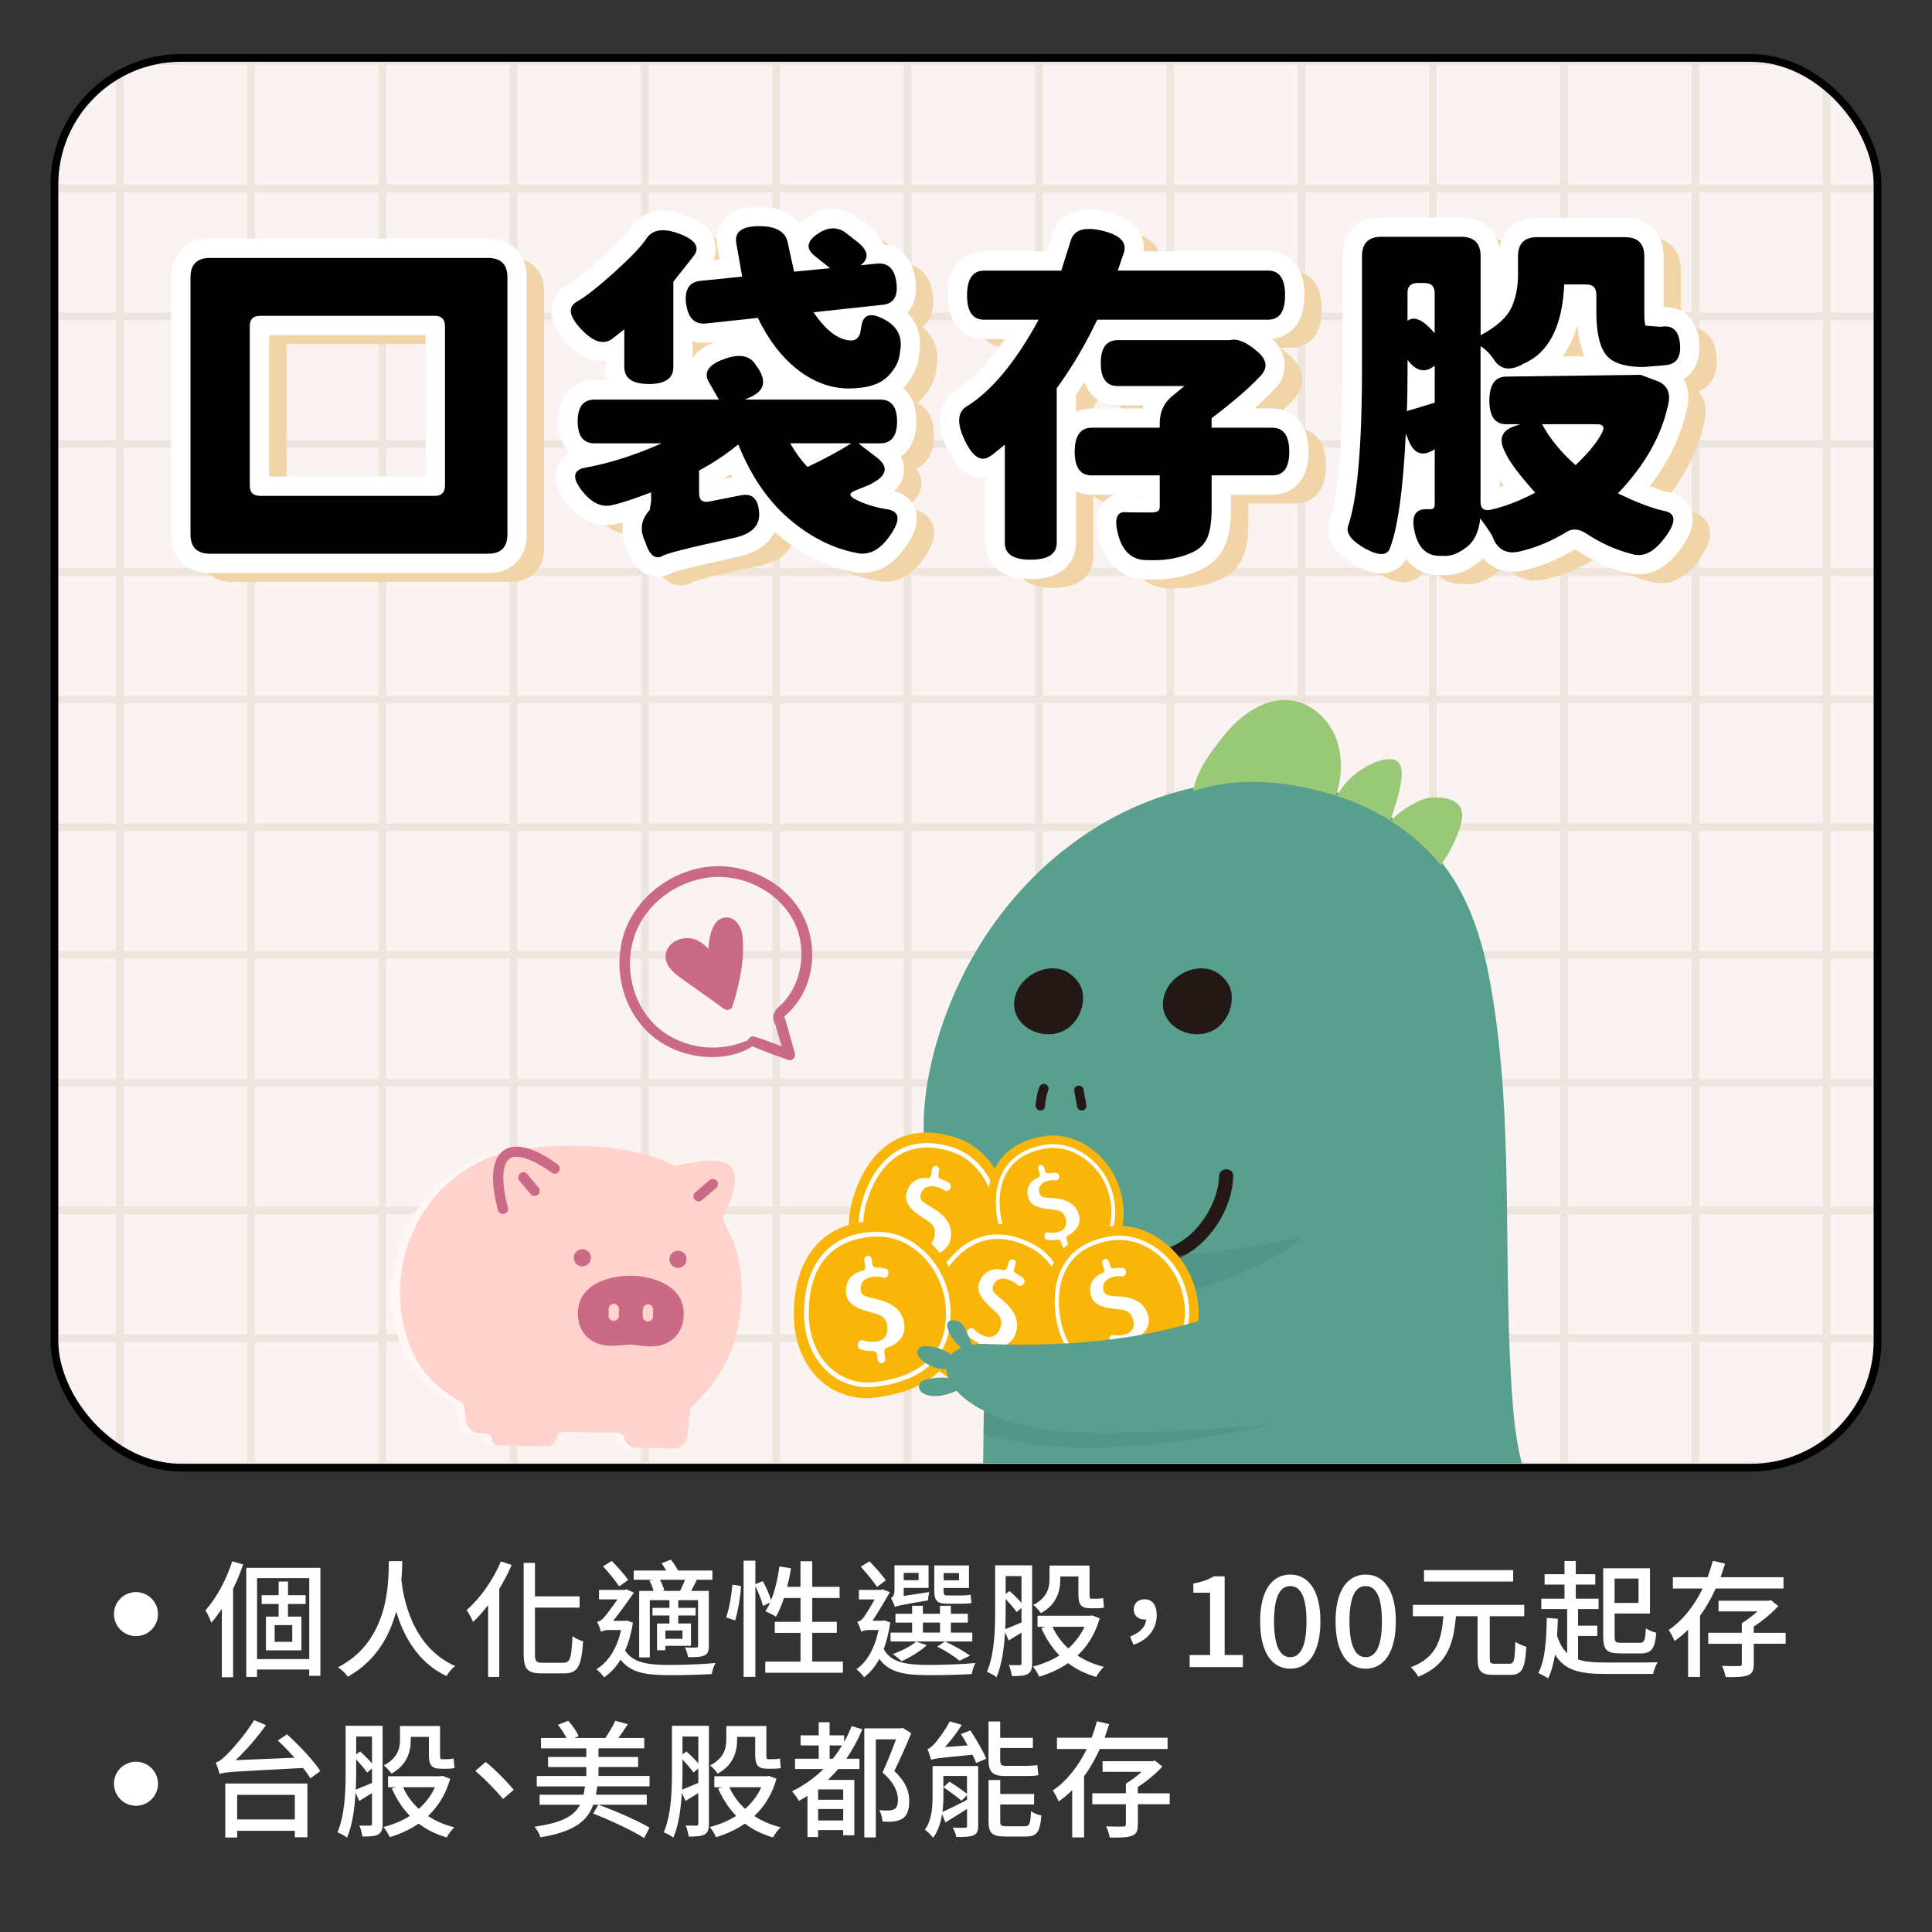<?xml version="1.0" encoding="UTF-8"?>
<svg xmlns="http://www.w3.org/2000/svg" xmlns:xlink="http://www.w3.org/1999/xlink" viewBox="0 0 500 500">
  <rect x="0" y="0" width="500" height="500" fill="#333333" stroke="none"/>
  <defs>
    <clipPath id="b">
      <rect x="14.09" y="14.99" width="471.81" height="364.84" rx="32.79" ry="32.79" fill="none" stroke="#000" stroke-miterlimit="10" stroke-width="2"/>
    </clipPath>
    <clipPath id="c">
      <rect x="90.18" y="173.43" width="313.51" height="205.26" fill="none" stroke-width="0"/>
    </clipPath>
  </defs>
  <g isolation="isolate">
    <g id="a" data-name="圖層 1">
      <g>
        <g>
          <g clip-path="url(#b)">
            <rect x="14.09" y="14.99" width="471.81" height="364.84" rx="32.79" ry="32.79" fill="#fbf2f2" stroke-width="0"/>
            <g>
              <g>
                <line x1="30.99" y1="7.77" x2="30.99" y2="390.47" fill="none" stroke="#ede5de" stroke-miterlimit="10" stroke-width="2"/>
                <line x1="64.97" y1="7.77" x2="64.97" y2="390.47" fill="none" stroke="#ede5de" stroke-miterlimit="10" stroke-width="2"/>
                <line x1="98.95" y1="7.77" x2="98.95" y2="390.47" fill="none" stroke="#ede5de" stroke-miterlimit="10" stroke-width="2"/>
                <line x1="132.94" y1="7.77" x2="132.94" y2="390.47" fill="none" stroke="#ede5de" stroke-miterlimit="10" stroke-width="2"/>
                <line x1="166.92" y1="7.77" x2="166.92" y2="390.47" fill="none" stroke="#ede5de" stroke-miterlimit="10" stroke-width="2"/>
                <line x1="200.9" y1="7.77" x2="200.9" y2="390.47" fill="none" stroke="#ede5de" stroke-miterlimit="10" stroke-width="2"/>
                <line x1="234.88" y1="7.77" x2="234.88" y2="390.47" fill="none" stroke="#ede5de" stroke-miterlimit="10" stroke-width="2"/>
                <line x1="268.87" y1="7.77" x2="268.87" y2="390.47" fill="none" stroke="#ede5de" stroke-miterlimit="10" stroke-width="2"/>
                <line x1="302.85" y1="7.77" x2="302.85" y2="390.47" fill="none" stroke="#ede5de" stroke-miterlimit="10" stroke-width="2"/>
                <line x1="336.83" y1="7.77" x2="336.83" y2="390.47" fill="none" stroke="#ede5de" stroke-miterlimit="10" stroke-width="2"/>
                <line x1="370.81" y1="7.77" x2="370.81" y2="390.47" fill="none" stroke="#ede5de" stroke-miterlimit="10" stroke-width="2"/>
                <line x1="404.79" y1="7.77" x2="404.79" y2="390.47" fill="none" stroke="#ede5de" stroke-miterlimit="10" stroke-width="2"/>
                <line x1="438.78" y1="7.77" x2="438.78" y2="390.47" fill="none" stroke="#ede5de" stroke-miterlimit="10" stroke-width="2"/>
                <line x1="472.76" y1="7.77" x2="472.76" y2="390.47" fill="none" stroke="#ede5de" stroke-miterlimit="10" stroke-width="2"/>
              </g>
              <g>
                <line x1="-23.09" y1="15.78" x2="526.84" y2="15.78" fill="none" stroke="#ede5de" stroke-miterlimit="10" stroke-width="2"/>
                <line x1="-23.09" y1="48.83" x2="526.84" y2="48.83" fill="none" stroke="#ede5de" stroke-miterlimit="10" stroke-width="2"/>
                <line x1="-23.09" y1="81.88" x2="526.84" y2="81.88" fill="none" stroke="#ede5de" stroke-miterlimit="10" stroke-width="2"/>
                <line x1="-23.09" y1="114.93" x2="526.84" y2="114.93" fill="none" stroke="#ede5de" stroke-miterlimit="10" stroke-width="2"/>
                <line x1="-23.09" y1="147.98" x2="526.84" y2="147.98" fill="none" stroke="#ede5de" stroke-miterlimit="10" stroke-width="2"/>
                <line x1="-23.09" y1="181.03" x2="526.84" y2="181.03" fill="none" stroke="#ede5de" stroke-miterlimit="10" stroke-width="2"/>
                <line x1="-23.09" y1="214.09" x2="526.84" y2="214.09" fill="none" stroke="#ede5de" stroke-miterlimit="10" stroke-width="2"/>
                <line x1="-23.09" y1="247.14" x2="526.84" y2="247.14" fill="none" stroke="#ede5de" stroke-miterlimit="10" stroke-width="2"/>
                <line x1="-23.09" y1="280.19" x2="526.84" y2="280.19" fill="none" stroke="#ede5de" stroke-miterlimit="10" stroke-width="2"/>
                <line x1="-23.09" y1="313.24" x2="526.84" y2="313.24" fill="none" stroke="#ede5de" stroke-miterlimit="10" stroke-width="2"/>
                <line x1="-23.09" y1="346.29" x2="526.84" y2="346.29" fill="none" stroke="#ede5de" stroke-miterlimit="10" stroke-width="2"/>
                <line x1="-23.09" y1="379.34" x2="526.84" y2="379.34" fill="none" stroke="#ede5de" stroke-miterlimit="10" stroke-width="2"/>
              </g>
            </g>
          </g>
          <rect x="14.09" y="14.99" width="471.81" height="364.84" rx="32.79" ry="32.79" fill="none" stroke="#000" stroke-miterlimit="10" stroke-width="2"/>
        </g>
        <g clip-path="url(#c)">
          <g>
            <path d="M254.31,389.23c-5.32,8.38-10.11,20.64-6.69,36.45,3.8,20.46,17.67,25.83,25.64,27.22,3.35.15,5.76.45,5.76.45,0,0-2.34.14-5.76-.45-7.61-.33-20.11.14-20.48,6.84-.54,9.65,54.1,3.93,54.1,3.93l-.05-15.5c7.67,1.3,15.47,1.84,23.03,1.99,84.8,1.63,107.13-35.74,120.76-68.31-10.37,7.86-23.94,17.38-37.62,16.55-16.86-1.02-20.36-20.88-21.44-34.33-2.91-36.17.57-72.33-5.64-108.31-1.71-9.89-4.43-19.78-9.77-28.28-5.05-8.04-12.5-14.37-20.92-18.66-10.49-5.35-22.45-7.34-34.15-6.66-30.73,1.79-56.76,21.52-70.87,48.27-9.38,17.79-17.97,48.2-3.23,65.75,2.75,3.27,7.63,5.51,13.71,7.01-3.77,14.02-5.51,28.5-6.09,42.98l-.3,23.07Z" fill="#58a08d" stroke-width="0"/>
            <path d="M315.5,304.39c-.3,9.02-8.92,20.48-18.82,19.13-2.31-.32-3.31,3.22-.98,3.54,12.38,1.69,23.08-10.96,23.47-22.67.08-2.36-3.6-2.36-3.67,0Z" fill="#231815" stroke-width="0"/>
            <path d="M270.46,280.54c-.69-.16-1.28.21-1.51.86-.55,1.53-.84,3.16-.91,4.79-.03.64.58,1.25,1.22,1.22.69-.03,1.2-.54,1.22-1.22.01-.37.04-.73.08-1.09,0-.06.01-.11.02-.17.02-.14.01-.11-.01.07-.01-.07.03-.18.04-.25.03-.18.06-.36.1-.54.14-.73.35-1.45.6-2.16.22-.6-.24-1.37-.86-1.51Z" fill="#231815" stroke-width="0"/>
            <path d="M281.12,285.86c-.24-1.34-.49-2.67-.73-4.01-.05-.29-.32-.59-.56-.73-.26-.15-.65-.22-.94-.12-.3.1-.58.28-.73.56-.16.31-.19.6-.12.94.24,1.34.49,2.67.73,4.01.05.29.32.59.56.73.26.15.65.22.94.12.3-.1.58-.28.73-.56.16-.31.19-.6.12-.94Z" fill="#231815" stroke-width="0"/>
            <path d="M279.96,255.99c-.6-2.02-2.72-4.31-5.2-5.05-4.34-1.3-9.78,1.32-11.62,5.7-3.85,9.19,9.4,15.13,15.11,7.62,1.81-2.38,2.51-5.61,1.72-8.27Z" fill="#231815" stroke-width="0"/>
            <path d="M318.46,255.99c-.6-2.02-2.72-4.31-5.2-5.05-4.34-1.3-9.78,1.32-11.62,5.7-3.85,9.19,9.4,15.13,15.11,7.62,1.81-2.38,2.51-5.61,1.72-8.27Z" fill="#231815" stroke-width="0"/>
            <g>
              <path d="M362.77,200.2c-.02-1.71-.47-3.44-2.45-3.69-3.2-.4-7.26,1.93-9.65,3.85-1.97,1.58-3.5,3.48-4.67,5.64,4.86,1.56,9.52,3.7,13.8,6.38,1.24-3.59,3-8.82,2.97-12.19Z" fill="#99c876" stroke-width="0"/>
              <path d="M372.86,223.88c2.32-3.19,4.13-6.79,5.21-10.58.35-1.23.51-2.57.11-3.79-1.05-3.17-5.91-3.37-8.64-2.99-2.14.3-7.63,3.41-9.56,5.98,4.89,3.1,9.27,6.91,12.88,11.38Z" fill="#99c876" stroke-width="0"/>
              <path d="M345.76,205.93c1.42-4.5,1.78-9.36.38-13.83-1.66-5.28-6.07-9.84-11.53-10.76-7.19-1.21-13.77,3.86-17.99,9.18-3.36,4.24-6.88,8.71-7.8,14.23.69-.22,1.38-.45,2.07-.65,11.06-3.17,23.59-1.75,34.86,1.82Z" fill="#99c876" stroke-width="0"/>
            </g>
            <path d="M356.51,390.24c-10.43-7.32-24.91-8.68-35.65-1.31-13.59,9.33-22.89,29.32-18.87,45.69,3.03,12.34,12.85,21.74,23.4,28.1,4.01,2.42,8.32,4.69,12.82,6.04,0,0-23.86-3.44-25.03,5.63-1.17,9.07,57.66.73,57.66.73v-28.1" fill="#58a08d" stroke-width="0"/>
            <path d="M260.69,323.18s31.08,7.3,76.93-3.36c0,0-26.24,23.93-79.94,16.89,0,0,1.94-10.09,3.01-13.53Z" fill="#4c8480" mix-blend-mode="multiply" opacity=".4" stroke-width="0"/>
            <path d="M254.31,389.23s-1.81,57.39,52.52,58.94" fill="#58a08d" stroke-width="0"/>
          </g>
          <path d="M329.77,368.43s-46.25,11.98-75.22,2.61l.14-8.07s63.7,5.65,75.08,5.45Z" fill="#4c8480" mix-blend-mode="multiply" opacity=".4" stroke-width="0"/>
          <g>
            <path d="M204.01,274.34c-3.28-1.23-6.65-2.34-9.83-3.81-.55-.26-.73-1.04-.5-1.56.25-.56.86-.89,1.47-.72,1.63.46,3.22,1.08,4.81,1.66.77.28,1.55.57,2.32.86-.58-1.95-1.16-3.91-1.7-5.87-.12-.11-.21-.25-.25-.41-.18-.63-.31-1.18-.16-1.84.14-.6.76-1.03,1.36-1.02.64,0,1.15.46,1.34,1.05,1.03,3.3,1.9,6.66,2.84,9.99.27.94-.73,2.03-1.7,1.67Z" fill="#ca6a87" stroke-width="0"/>
            <path d="M181.61,273.43c-4.55-.48-9.03-2.23-12.58-5.12-7.37-6.01-10.29-16.31-7.91-25.41,2.47-9.45,11-16.62,20.49-18.34,9.36-1.69,19.69,2.36,25,10.36,5.11,7.71,4.82,18.64-1.25,25.78-.75.88-1.57,1.7-2.47,2.44-1.39,1.15-3.18-1.02-1.78-2.17,6.26-5.17,7.98-14.68,4.6-21.95-3.59-7.71-12.3-12.42-20.68-12.05-8.53.37-16.85,5.85-20.25,13.74-3.3,7.68-1.86,17.15,3.67,23.44,5.43,6.17,14.61,8.44,22.4,6.03,1-.31,1.99-.67,2.97-1.04.93-.36,1.93.97.99,1.59-3.81,2.51-8.71,3.18-13.19,2.71Z" fill="#ca6a87" stroke-width="0"/>
            <path d="M192.17,242.26c-.24-2.36-1.81-5.06-4.54-4.8-2.74.26-3.6,3.4-4.02,5.65-.15.81-.24,1.64-.27,2.47-.84-.93-1.8-1.73-2.97-2.27-1.91-.89-4.25-.63-6,.49-1.96,1.25-2.68,3.7-1.62,5.79.67,1.31,1.8,2.31,2.97,3.18,1.26.94,2.56,1.83,3.84,2.74,1.38.99,2.77,1.97,4.16,2.96.69.49,1.39.98,2.08,1.48.59.42,1.21,1,1.86,1.3.73.33,1.68-.05,1.92-.83,1.8-5.74,3.19-12.11,2.58-18.15Z" fill="#ca6a87" stroke-width="0"/>
          </g>
          <g>
            <path d="M187.7,321.56c-.1-.27-2.96-6-2.84-6.27,2.06-4.35,4.47-10.03,2.3-13.11-2-2.84-9.32-1.75-14.14-.53-.35.09-.72.04-1.05-.13-13.39-6.92-36.12-5.27-43.24-3.36-7.21,1.94-13.83,6.03-18.74,11.99-9.89,12.03-11.18,29.28-4.47,41.61,3.52,6.46,9.53,10,11.54,11.04.43.22.73.64.81,1.12l.64,4.06c.27,1.7,1.72,2.96,3.44,2.99l1.7.03c.85.01,1.52.71,1.51,1.56h0c-.01.85.66,1.54,1.51,1.56l12.58.2c1.35.02,2.5-.99,2.65-2.34h0c.09-.79.76-1.38,1.55-1.37l14.41.23c.73.01,1.35.54,1.48,1.26h0c.27,1.48,1.54,2.56,3.04,2.59l9.76.16c1.83.03,3.37-1.34,3.57-3.15l.75-6.83c.04-.38.22-.73.51-.98,2.26-2,10.5-10.06,12.18-22.26.78-5.69,1.23-12.48-1.46-20.09Z" fill="#fff7f6" stroke-width="0"/>
            <path d="M189.89,321.56c-.1-.27-2.96-6-2.84-6.27,2.06-4.35,4.47-10.03,2.3-13.11-2-2.84-9.32-1.75-14.14-.53-.35.09-.72.04-1.05-.13-13.39-6.92-36.12-5.27-43.24-3.36-7.21,1.94-13.83,6.03-18.74,11.99-9.89,12.03-11.18,29.28-4.47,41.61,3.52,6.46,9.53,10,11.54,11.04.43.22.73.64.81,1.12l.64,4.06c.27,1.7,1.72,2.96,3.44,2.99l1.7.03c.85.01,1.52.71,1.51,1.56h0c-.01.85.66,1.54,1.51,1.56l12.58.2c1.35.02,2.5-.99,2.65-2.34h0c.09-.79.76-1.38,1.55-1.37l14.41.23c.73.01,1.35.54,1.48,1.26h0c.27,1.48,1.54,2.56,3.04,2.59l9.76.16c1.83.03,3.37-1.34,3.57-3.15l.75-6.83c.04-.38.22-.73.51-.98,2.26-2,10.5-10.06,12.18-22.26.78-5.69,1.23-12.48-1.46-20.09Z" fill="#ffd3cb" stroke-width="0"/>
            <g>
              <path d="M131.41,298.61c4.16-2.4,12.15,3.82,12.15,3.82l-13.38,10.4s-3.48-11.5,1.23-14.22Z" fill="#ffd3cb" stroke-width="0"/>
              <path d="M130.17,314.16c.13,0,.26-.02.38-.06.7-.21,1.1-.95.89-1.65h0c-.82-2.72-2.47-10.9.62-12.69,2.76-1.6,8.78,2.25,10.67,3.72.58.45,1.41.35,1.86-.23.45-.58.35-1.41-.23-1.86-.89-.69-8.84-6.69-13.63-3.92-2.44,1.41-3.46,4.57-3.04,9.4.29,3.31,1.16,6.24,1.2,6.36.17.57.7.94,1.27.94Z" fill="#ca6a87" stroke-width="0"/>
            </g>
            <path d="M152.94,325.54c-.02,1.23-1.03,2.21-2.26,2.19-1.23-.02-2.21-1.03-2.19-2.26.02-1.23,1.03-2.21,2.26-2.19,1.23.02,2.21,1.03,2.19,2.26Z" fill="#ca6a87" stroke-width="0"/>
            <path d="M177.68,325.94c-.02,1.23-1.03,2.21-2.26,2.19-1.23-.02-2.21-1.03-2.19-2.26.02-1.23,1.03-2.21,2.26-2.19,1.23.02,2.21,1.03,2.19,2.26Z" fill="#ca6a87" stroke-width="0"/>
            <g>
              <path d="M163.39,331.49c3.86.06,12.34,1.62,12.22,8.64-.1,6.03-5.01,7.04-7.13,7-2.91-.05-3.3-.44-5.34-.47-2.04-.03-2.44.34-5.35.3-2.12-.03-7-1.2-6.9-7.23.11-7.02,8.64-8.3,12.5-8.24Z" fill="#ca6a87" stroke-width="0"/>
              <path d="M168.47,348.46c-1.67-.03-2.57-.16-3.36-.28-.61-.09-1.14-.17-1.98-.19-.84-.01-1.37.05-1.99.12-.79.09-1.7.2-3.37.17-3.1-.05-8.31-1.91-8.21-8.58.13-7.71,8.76-9.63,13.85-9.54h0c5.08.08,13.65,2.28,13.53,9.99-.06,3.84-1.88,5.85-3.4,6.86-1.99,1.32-4.19,1.45-4.97,1.45-.04,0-.07,0-.11,0ZM152.22,339.75c-.09,5.51,4.65,5.87,5.6,5.88,1.5.02,2.26-.07,3.01-.16.65-.08,1.32-.16,2.34-.14,1.02.02,1.69.12,2.34.22.74.11,1.51.23,3,.25.97.02,2.42-.24,3.57-1,1.43-.95,2.18-2.53,2.21-4.69.11-7.03-10.47-7.28-10.92-7.29h0c-.45-.01-11.04-.1-11.15,6.93Z" fill="#ca6a87" stroke-width="0"/>
            </g>
            <path d="M158.83,341.85c.72,0,1.31-.58,1.33-1.31l.03-1.77c.01-.73-.57-1.34-1.31-1.35,0,0-.01,0-.02,0-.72,0-1.31.58-1.33,1.31l-.03,1.77c-.01.73.57,1.34,1.31,1.35,0,0,.01,0,.02,0Z" fill="#ffd3cb" stroke-width="0"/>
            <path d="M167.67,341.99c.72,0,1.31-.58,1.33-1.31l.03-1.77c.01-.73-.57-1.34-1.31-1.35,0,0-.01,0-.02,0-.72,0-1.31.58-1.33,1.31l-.03,1.77c-.01.73.57,1.34,1.31,1.35,0,0,.01,0,.02,0Z" fill="#ffd3cb" stroke-width="0"/>
            <path d="M138.35,309.52c.3,0,.6-.1.85-.31.56-.47.64-1.31.17-1.87l-2.91-3.49c-.47-.56-1.31-.64-1.87-.17-.56.47-.64,1.31-.17,1.87l2.91,3.49c.26.32.64.48,1.02.48Z" fill="#ca6a87" stroke-width="0"/>
            <path d="M180.79,310.91c.3,0,.61-.1.86-.32l3.68-3.14c.56-.48.62-1.31.15-1.87-.48-.56-1.31-.62-1.87-.15l-3.68,3.14c-.56.48-.62,1.31-.15,1.87.26.31.63.47,1.01.47Z" fill="#ca6a87" stroke-width="0"/>
          </g>
          <g>
            <path d="M220.85,309.8c3.21-10.52,11.33-20.24,26.47-15.42,9.86,3.14,15.56,14.8,13.35,25.58-2.68,13.11-12.27,18.52-27.01,15.56-10.14-2.04-16.83-12.57-12.81-25.73Z" fill="#f9b608" stroke-width="0"/>
            <path d="M244.81,333.41c-2.98.51-6.4.39-10.2-.38-4.24-.85-7.8-3.37-10.01-7.08-2.59-4.34-3.06-9.85-1.32-15.53h0c1.86-6.07,5.24-10.66,9.52-12.9,3.9-2.05,8.52-2.25,13.71-.59,8.46,2.69,13.73,12.75,11.75,22.43-1.65,8.06-6.31,12.85-13.45,14.06ZM224.38,310.76c-1.64,5.36-1.21,10.55,1.21,14.6,2.05,3.43,5.33,5.75,9.25,6.54,6.11,1.23,11.13.75,14.92-1.43,3.79-2.17,6.26-5.99,7.36-11.35,1.86-9.11-3.05-18.57-10.96-21.09-4.89-1.56-9.21-1.38-12.82.51-2.13,1.12-4.01,2.83-5.58,5.09-1.41,2.02-2.54,4.42-3.37,7.13h0Z" fill="#fff" stroke-width="0"/>
            <path d="M237.24,326.95l.21-1.37c.08-.5-.22-.96-.67-1.08-1.08-.29-2.09-.78-2.85-1.35-.37-.28-.47-.81-.26-1.24l.15-.3c.26-.52.89-.69,1.34-.36.87.63,1.98,1.14,3.2,1.32,2.08.31,3.26-1.04,3.55-2.87.27-1.76-.27-2.78-2.29-4.07-2.79-1.72-5.53-3.64-5.1-6.43.38-2.43,2.17-4.68,5.64-4.29.41.05.75-.4.82-.83l.23-1.5c.08-.53.56-.91,1.06-.83h0c.5.07.84.57.76,1.1l-.19,1.25c-.08.49.2.95.65,1.08.9.25,1.6.6,2.17.98.4.27.53.83.29,1.28l-.15.28c-.26.5-.86.66-1.3.36-.63-.41-1.52-.85-2.74-1.03-2.26-.33-3.34,1.02-3.54,2.3-.26,1.67,1.3,2.06,3.67,3.59,2.81,1.79,4.43,3.97,4.24,6.85-.2,3.07-2.21,4.94-5.98,5-.42,0-.76.4-.82.83l-.25,1.59c-.08.53-.56.91-1.06.83h-.03c-.5-.08-.84-.57-.76-1.11Z" fill="#fff" stroke-width="0"/>
          </g>
          <g>
            <path d="M256.03,315.75c-1.57-9.17.88-19.6,14.15-21.71,8.64-1.37,17.38,5.28,19.81,14.27,2.95,10.93-2.24,18.67-14.5,22.02-8.44,2.31-17.5-3.11-19.46-14.58Z" fill="#f9b608" stroke-width="0"/>
            <path d="M283.11,324.49c-2.06,1.52-4.69,2.72-7.86,3.59-3.53.97-7.18.42-10.26-1.55-3.6-2.3-6.05-6.29-6.9-11.24h0c-.9-5.3-.09-10.05,2.3-13.37,2.17-3.03,5.58-4.93,10.14-5.66,7.41-1.18,15.22,4.43,17.4,12.49,1.81,6.72.11,12.11-4.82,15.74ZM259.06,315.13c.8,4.68,3.09,8.43,6.46,10.58,2.85,1.81,6.21,2.32,9.47,1.43,5.08-1.39,8.7-3.66,10.74-6.75,2.04-3.08,2.46-6.91,1.25-11.38-2.05-7.6-9.36-12.88-16.3-11.78-4.29.68-7.48,2.45-9.5,5.26-1.19,1.65-1.96,3.66-2.29,5.97-.3,2.06-.24,4.3.16,6.67h0Z" fill="#fff" stroke-width="0"/>
            <path d="M274.94,322.48l-.36-1.11c-.13-.41-.53-.64-.92-.56-.92.19-1.88.2-2.67.06-.38-.07-.67-.43-.66-.84v-.28c0-.49.41-.86.88-.79.9.14,1.93.11,2.92-.22,1.69-.56,2.07-2.03,1.59-3.52-.46-1.44-1.26-2-3.28-2.2-2.77-.24-5.56-.65-6.29-2.92-.64-1.98-.14-4.36,2.64-5.39.33-.12.42-.59.3-.94l-.39-1.22c-.14-.44.08-.9.48-1.03h0c.41-.13.85.11.99.54l.33,1.02c.13.4.51.64.9.57.77-.15,1.44-.16,2.01-.09.41.05.71.43.71.86v.27c-.02.47-.4.82-.85.77-.63-.08-1.47-.07-2.46.26-1.83.61-2.14,2.04-1.8,3.08.44,1.36,1.77,1.06,4.14,1.32,2.81.29,4.86,1.32,5.81,3.57,1.01,2.4.21,4.58-2.62,6.05-.31.16-.42.59-.31.94l.42,1.3c.14.44-.08.9-.48,1.03h-.02c-.41.14-.85-.1-.99-.54Z" fill="#fff" stroke-width="0"/>
          </g>
          <g>
            <path d="M239.8,330.29c4.93-9.83,14.56-18.05,28.68-10.76,9.19,4.75,12.85,17.2,8.87,27.46-4.84,12.47-15.21,16.2-29.23,10.81-9.65-3.71-14.48-15.22-8.32-27.51Z" fill="#f9b608" stroke-width="0"/>
            <path d="M259.46,357.59c-3.03,0-6.37-.69-9.99-2.08-4.04-1.55-7.12-4.63-8.68-8.66-1.82-4.71-1.36-10.23,1.3-15.54h0c2.85-5.68,6.95-9.63,11.55-11.12,4.19-1.36,8.77-.79,13.62,1.72,7.88,4.07,11.39,14.87,7.82,24.08-2.98,7.67-8.38,11.61-15.61,11.61ZM243.12,331.83c-2.51,5.01-2.96,10.2-1.26,14.6,1.44,3.72,4.29,6.56,8.02,8,5.82,2.24,10.85,2.6,14.95,1.1,4.1-1.5,7.18-4.86,9.16-9.96,3.37-8.67.1-18.82-7.27-22.63-4.56-2.36-8.84-2.91-12.73-1.64-2.29.74-4.43,2.12-6.36,4.08-1.73,1.75-3.25,3.93-4.52,6.46h0Z" fill="#fff" stroke-width="0"/>
            <path d="M253.08,349.95l.44-1.31c.16-.48-.05-.98-.48-1.18-1.01-.47-1.93-1.12-2.58-1.81-.32-.34-.33-.88-.04-1.27l.2-.27c.35-.47,1-.53,1.39-.13.75.77,1.76,1.45,2.93,1.84,2,.65,3.39-.48,3.98-2.23.57-1.69.2-2.79-1.58-4.39-2.47-2.17-4.84-4.51-3.95-7.19.78-2.34,2.92-4.25,6.28-3.28.4.12.81-.26.95-.68l.48-1.44c.17-.51.7-.8,1.18-.64h0c.48.16.74.7.56,1.21l-.4,1.2c-.16.47.04.97.46,1.17.84.4,1.48.86,1.97,1.33.35.33.38.91.07,1.31l-.2.26c-.34.45-.96.5-1.35.14-.55-.51-1.35-1.09-2.53-1.47-2.17-.71-3.46.44-3.87,1.68-.53,1.6.94,2.25,3.02,4.16,2.47,2.24,3.7,4.66,3.03,7.47-.72,2.99-3.01,4.5-6.73,3.93-.41-.06-.81.26-.95.68l-.51,1.53c-.17.51-.7.8-1.18.64h-.03c-.48-.17-.74-.71-.56-1.22Z" fill="#fff" stroke-width="0"/>
          </g>
          <g>
            <path d="M271.02,341.9c-1.77-10.34.99-22.09,15.95-24.47,9.74-1.55,19.59,5.95,22.33,16.08,3.33,12.32-2.53,21.04-16.35,24.82-9.51,2.6-19.72-3.51-21.93-16.43Z" fill="#f9b608" stroke-width="0"/>
            <path d="M301.54,351.76c-2.32,1.71-5.28,3.07-8.85,4.05-3.98,1.09-8.09.47-11.56-1.75-4.06-2.59-6.82-7.09-7.78-12.67h0c-1.02-5.97-.1-11.32,2.59-15.07,2.45-3.41,6.29-5.56,11.43-6.37,8.36-1.33,17.15,4.99,19.61,14.08,2.04,7.57.12,13.65-5.44,17.74ZM274.44,341.21c.9,5.27,3.49,9.5,7.28,11.92,3.21,2.05,7,2.62,10.68,1.61,5.73-1.57,9.8-4.13,12.1-7.6,2.3-3.47,2.77-7.79,1.41-12.83-2.31-8.56-10.55-14.51-18.37-13.27-4.83.77-8.44,2.76-10.71,5.93-1.34,1.86-2.2,4.13-2.58,6.72-.34,2.32-.27,4.85.18,7.52h0Z" fill="#fff" stroke-width="0"/>
            <path d="M292.33,349.5l-.41-1.26c-.15-.46-.59-.73-1.04-.63-1.04.21-2.12.23-3.01.07-.43-.08-.75-.49-.75-.95v-.32c0-.56.47-.97.99-.89,1.01.16,2.17.12,3.29-.25,1.91-.63,2.33-2.28,1.79-3.96-.52-1.62-1.42-2.26-3.69-2.48-3.12-.27-6.27-.73-7.09-3.3-.72-2.23-.16-4.92,2.97-6.07.37-.14.47-.66.34-1.06l-.44-1.38c-.16-.49.09-1.01.55-1.16h0c.46-.15.96.12,1.12.61l.37,1.15c.14.45.58.73,1.01.64.87-.17,1.62-.18,2.26-.1.46.06.81.49.8.97v.31c-.02.54-.46.93-.96.87-.71-.08-1.66-.08-2.77.29-2.07.68-2.41,2.3-2.03,3.48.49,1.53,1.99,1.2,4.67,1.49,3.17.32,5.48,1.49,6.55,4.02,1.14,2.7.23,5.16-2.95,6.82-.35.18-.47.66-.34,1.06l.47,1.46c.16.49-.09,1.01-.55,1.16h-.03c-.46.16-.96-.11-1.12-.6Z" fill="#fff" stroke-width="0"/>
          </g>
          <g>
            <path d="M205.46,339.95c0-11.61,5.16-23.97,21.82-23.97,10.85,0,20.14,9.9,21.23,21.45,1.33,14.04-6.64,22.55-22.32,24.29-10.79,1.19-20.74-7.25-20.74-21.76Z" fill="#f9b608" stroke-width="0"/>
            <path d="M224.59,359.01c-3.85,0-7.49-1.38-10.4-3.99-3.95-3.53-6.12-8.94-6.12-15.23,0-3.99.71-9.71,4.09-14.26,3.32-4.47,8.39-6.74,15.08-6.74,9.31,0,17.68,8.43,18.66,18.79,1.16,12.23-5.78,19.8-19.52,21.32-.6.07-1.2.1-1.8.1ZM227.25,320.01c-5.4,0-17.95,1.93-17.95,19.78,0,5.93,2.03,11.02,5.71,14.32,3.1,2.77,7.09,4.05,11.24,3.59,6.5-.72,11.39-2.81,14.54-6.21,3.14-3.4,4.45-8.03,3.91-13.78-.92-9.75-8.75-17.69-17.45-17.69Z" fill="#fff" stroke-width="0"/>
            <path d="M227.16,351.95l-.21-1.44c-.08-.52-.51-.9-1.01-.87-1.17.05-2.34-.11-3.27-.45-.45-.16-.72-.66-.64-1.17l.06-.35c.11-.61.68-.98,1.24-.8,1.07.35,2.33.51,3.61.3,2.18-.36,2.95-2.09,2.68-4.02-.27-1.86-1.12-2.71-3.55-3.35-3.33-.84-6.66-1.89-7.08-4.83-.37-2.57.74-5.4,4.34-6.12.43-.09.64-.64.57-1.1l-.23-1.58c-.08-.56.28-1.09.81-1.18h0c.53-.09,1.02.3,1.1.86l.19,1.32c.07.51.49.89.98.87.98-.04,1.79.09,2.47.29.49.14.78.67.68,1.2l-.06.33c-.11.58-.66.94-1.2.78-.75-.22-1.78-.37-3.06-.16-2.37.39-3.04,2.09-2.84,3.45.25,1.76,1.93,1.66,4.79,2.44,3.37.9,5.66,2.58,6.35,5.53.74,3.15-.7,5.68-4.46,6.94-.42.14-.64.64-.57,1.1l.24,1.68c.08.56-.28,1.09-.81,1.18h-.03c-.53.09-1.02-.3-1.1-.86Z" fill="#fff" stroke-width="0"/>
          </g>
          <g>
            <path d="M329.09,333.88c-22.54,12.4-49.09,14.9-74.25,13.93-4.34-.17-10.76,1.52-9.87,7.09.95,6,8.88,10.23,13.93,12.09,14.32,5.27,31.71,3.92,46.7,3.25,8.33-.37,16.66-.96,24.95-1.88" fill="#58a08d" stroke-width="0"/>
            <path d="M237.82,358.92c.02.83.65,1.5,1.37,1.83,1.16.53,2.47.66,3.73.52,1.56-.18,3.08-.65,4.52-1.28.56-.25.94-.8.74-1.43-.09-.29-.33-.54-.62-.69-.01-.04-.02-.09-.04-.13-.37-.83-1.02-1.05-1.87-1.14-.73-.07-1.46-.12-2.2-.1-1.39.03-2.79.24-4.13.61-.87.24-1.53.86-1.51,1.81Z" fill="#58a08d" stroke-width="0"/>
            <path d="M237.45,350.17c.09.81.68,1.41,1.27,1.93.94.84,2.04,1.44,3.23,1.83.66.22,1.34.34,2.04.4.82.07,1.65.07,2.4-.32.53-.28.67-1.11.34-1.58-.05-.08-.12-.12-.18-.18.14-.25.18-.55.05-.82-.19-.4-.39-.74-.73-1.04-.28-.25-.62-.45-.95-.62-.61-.32-1.25-.57-1.9-.79-1.21-.41-2.53-.63-3.82-.62-.99.01-1.86.77-1.74,1.81Z" fill="#58a08d" stroke-width="0"/>
            <path d="M245.4,342.13c-.34.42-.33.86-.21,1.36.27,1.13.83,2.21,1.52,3.14.78,1.05,1.72,1.98,2.73,2.8.1.1.19.2.3.28.37.29.81.38,1.25.18.38-.18.71-.62.66-1.07-.15-1.29-.77-2.46-1.28-3.64-.52-1.19-.95-2.44-2.16-3.1-.51-.28-1.1-.42-1.68-.41-.42,0-.85.12-1.12.46Z" fill="#58a08d" stroke-width="0"/>
          </g>
        </g>
        <g>
          <g mix-blend-mode="multiply">
            <path d="M132.14,150.59H60.15c-5.35,0-8.67-3.32-8.67-8.67v-66.5c0-5.35,3.32-8.67,8.67-8.67h71.98c5.35,0,8.67,3.32,8.67,8.67v66.5c0,5.35-3.32,8.67-8.67,8.67ZM60.15,74.04c-.77,0-1.13.14-1.2.19-.04.05-.18.42-.18,1.19v66.5c0,.77.14,1.13.19,1.2.05.04.41.18,1.19.18h71.98c.77,0,1.13-.14,1.2-.19.04-.05.18-.41.18-1.19v-66.5c0-.77-.14-1.13-.19-1.2-.05-.04-.41-.18-1.19-.18H60.15ZM118.34,135.61h-45.22c-3.76,0-6.29-2.53-6.29-6.29v-41.29c0-3.76,2.53-6.29,6.29-6.29h45.22c3.76,0,6.29,2.53,6.29,6.29v41.29c0,3.76-2.53,6.29-6.29,6.29ZM74.13,129.42h0,0ZM74.12,128.32h43.23v-39.3h-43.23v39.3Z" fill="#f1d4a7" stroke-width="0"/>
            <path d="M176.09,151.48c-.8,0-1.59-.17-2.33-.5-1.96-.89-3.39-2.82-4.37-5.9-1.31-2.84-1.45-5.67-.43-8.27-1.65.53-2.97.89-3.98,1.09-2.92.69-7.27.33-11.51-5.17-.85-1.11-3.36-4.43-2.07-7.82.5-1.32,1.72-2.99,4.66-3.72-2.17-1.03-4.36-3.35-4.36-8.5,0-8.64,6.14-9.31,8.03-9.31h5.57c-1.36-1.78-1.54-3.81-1.54-4.76v-3.09c-2.45.64-5.98.23-10.15-4.18-2.81-2.97-4-5.64-3.65-8.15.19-1.34.91-3.22,3.26-4.61.04-.02.08-.04.11-.07,1.28-.7,3.9-2.51,9.07-7.17,5.46-4.94,7.19-7.17,7.74-8.06.05-.08.11-.17.16-.24,1.54-2.11,5.25-5.2,12.85-2.25,1.34.52,5.41,2.1,6.39,5.67.37,1.34.43,3.43-1.37,5.73l-.33.41,5.8-.59-.87-4.91s-.01-.07-.02-.1c-.41-2.77.57-4.6,1.48-5.65,1.64-1.9,4.28-2.82,8.07-2.82,6.47,0,9.19,2.73,10.33,5.22.61-.87,1.46-1.69,2.55-2.46,4.05-2.88,8.27-2.95,11.89-.19l2.57,2.02c2.14,1.61,3.43,3.29,3.9,5.07,4.37.08,7.3,3.1,7.91,8.26.36,2.96-.18,5.34-1.6,7.08-.29.35-.66.74-1.13,1.1,3.12,2.56,4.41,6.17,3.65,10.42-.23,3.21-1.7,6.15-4.37,8.74-.17.16-.34.32-.52.48,2.11,1.07,4.19,3.4,4.19,8.42,0,5.3-2.32,7.6-4.54,8.59.99,1.34,1.43,2.77,1.31,4.28-.18,2.28-1.64,4.27-4.34,5.9.65.15,1.31.27,1.99.37.03,0,.06,0,.1.02,3.21.56,4.57,2.3,5.14,3.66,1.49,3.54-1.16,7.39-2.03,8.66-4.47,6.49-9.37,6.9-12.75,6.06-6.59-1.29-12.93-4.5-18.84-9.56-.67-.57-1.33-1.17-1.97-1.79-.64,2.77-2.8,6.18-9.27,7.52-13.09,2.86-16.4,3.87-17.23,4.19-.18.12-.37.23-.56.32-.85.38-1.72.57-2.58.57ZM180.2,149.61s0,0,0,0c0,0,0,0,0,0ZM180.21,149.6s0,0,0,0c0,0,0,0,0,0ZM174.34,127.41c.73,0,1.46.22,2.08.65.98.68,1.57,1.8,1.57,2.99v2.38c0,.2-.02.4-.05.6l-.37,2.19c-.12.7-.44,1.35-.92,1.87-1.23,1.33-1.39,2.43-.59,4.05.09.18.16.36.21.54.14.47.28.82.39,1.09,2.35-.88,7.23-2.1,18.28-4.51,3.9-.81,3.79-2.05,3.72-2.79-.04-.57-.11-.93-.18-1.15-.05,0-.1.02-.17.03l-8.29,1.64c-2.49.45-4.06-.35-4.95-1.09-.89-.75-1.96-2.17-1.96-4.68v-5.85c0-1.35.74-2.58,1.93-3.21,3.42-1.83,6.63-3.96,9.54-6.36.9-.74,2.09-1,3.22-.72,1.12.29,2.05,1.09,2.48,2.17,3.05,7.57,7.14,13.59,12.14,17.87,4.97,4.25,10.21,6.93,15.58,7.96.08.01.15.03.23.05.67.17,2.46.64,5.04-3.11.32-.46.55-.85.73-1.16-2.91-.51-5.65-1.4-8.18-2.63-2.41-1.17-3.61-2.77-3.53-4.77.04-1.09.55-3.1,3.52-4.27,2.43-.94,3.37-1.35,3.71-1.51.12-.08.24-.16.37-.23.31-.17.56-.32.76-.45-.05-.04-.09-.08-.15-.12l-3.57-2.74c-3,1.85-6.56,3.74-10.59,5.62-1.41.66-3.08.35-4.16-.77-1.78-1.85-3.47-4.15-5.01-6.83-.65-1.13-.65-2.51,0-3.64.65-1.12,1.85-1.82,3.15-1.82h15.8c.31,0,.62.04.91.12.29-.08.6-.12.91-.12h5.66c.23,0,.37-.03.43-.04.08-.14.31-.67.31-1.98s-.23-1.84-.31-1.98c-.06-.02-.2-.04-.43-.04h-34.99c-1.51,0-2.83-.92-3.38-2.28-.06.16-.14.32-.23.47-.65,1.12-1.85,1.81-3.15,1.81h-32.15c-.23,0-.37.03-.43.04-.08.14-.31.67-.31,1.98s.23,1.84.31,1.98c.06.02.2.04.43.04h17.36c1.72,0,3.21,1.2,3.56,2.89.36,1.68-.51,3.39-2.09,4.08-6.81,3.02-13.37,5.15-19.51,6.35.06.09.13.18.2.27,2.28,2.94,3.64,2.61,4.09,2.5.06-.01.11-.03.17-.04,1.15-.22,3.75-.95,9.55-3.12.41-.16.85-.23,1.28-.23ZM235.26,139.11h0ZM198.8,135.32h0ZM190.41,127.53v1.97l6.52-1.29c.18-.03.36-.06.53-.09-.71-1.22-1.38-2.49-2.02-3.8-1.62,1.14-3.3,2.21-5.04,3.22ZM227.97,128.67h0s0,0,0,0ZM228.47,126.85c-.28.48-.49,1.09-.49,1.82,0-.65.18-1.28.49-1.82ZM231.26,125.63h0,0ZM159.25,110.73h0ZM192.56,100.88l2.48,4.34c.08.15.16.3.22.45.34-.84.98-1.55,1.85-1.95l1.19-.55s.08-.04.13-.06c.81-.34,1.14-.62,1.25-.74-.03-.18-.15-.59-.53-1.22l-.76-1.1s-.06-.09-.09-.14c-.47-.74-1.79-.71-3.94.1-.95.35-1.49.66-1.79.86ZM206.91,103.38h4.73c-.58-.39-1.15-.81-1.72-1.25-1.38-1.1-2.7-2.32-3.94-3.66.83,1.71,1.14,3.35.93,4.91ZM182.18,103.38h3.49c-.86-2.02-.62-3.72-.21-4.85.83-2.32,2.91-4.07,6.35-5.34,4.96-1.88,8.21-1.09,10.27.33-.79-1.17-1.54-2.41-2.25-3.71l-11.03,1.19s-.05,0-.08,0c-.95.08-3.04.08-4.98-1.11v8.71c0,.95-.18,2.98-1.56,4.76ZM201.93,82.28c1.38,0,2.66.79,3.28,2.06,2.49,5.14,5.59,9.2,9.21,12.07,3.51,2.74,7.09,4.1,10.94,4.15,3.59,0,6.22-.69,7.56-1.99,1.4-1.36,2.11-2.72,2.19-4.15,0-.17.03-.35.06-.52.42-2.12-.19-3.31-2.23-4.39-.26-.14-.49-.25-.68-.34l-.24,1.39c-.04.22-.09.43-.17.64-.93,2.53-2.9,4.06-5.4,4.2-.07,0-.14,0-.21,0-4.56,0-8.89-3-12.89-8.91-.71-1.06-.82-2.41-.28-3.57.54-1.16,1.64-1.95,2.91-2.09l17.81-1.92s.05,0,.08,0c.15-.01.26-.03.34-.05.05-.2.11-.67,0-1.55-.17-1.4-.51-1.78-.54-1.81h0s-.17-.05-.54-.02l-4.24.45c-1.63.18-3.18-.76-3.78-2.29-.56-1.42-.17-3.02.94-4.03-.19-.19-.46-.42-.83-.7-.02-.02-.04-.03-.06-.05l-2.56-2.01c-.55-.42-1.3-.99-3.22.38-.03.02-.06.04-.09.06l3.63,2.89c1.16.92,1.65,2.46,1.23,3.88-.42,1.42-1.66,2.45-3.14,2.59l-9.32.91c-1.85.17-3.52-1.04-3.91-2.84l-1.64-7.49s-.01-.06-.02-.1c-.17-.89-1.46-1.34-3.82-1.34-1.24,0-1.94.14-2.31.25l1.51,8.53c.18,1-.07,2.02-.68,2.83-.61.81-1.53,1.33-2.54,1.43l-10.78,1.1c-.23.02-.37.05-.45.07-.06.19-.17.72-.05,1.79.18,1.29.51,1.83.61,1.92,0,0,.08.02.27.02.05,0,.11,0,.18,0l13.47-1.46c.13-.01.26-.02.39-.02ZM171.07,98.93c.15.09.81.44,2.63.44s2.58-.36,2.73-.45c.01-.05.02-.14.02-.29v-22.11c0-.82.28-1.62.79-2.26l4.75-5.99c-.33-.19-.8-.42-1.47-.68-1.28-.5-3.51-1.19-4.27-.31-1.41,2.22-4.27,5.24-8.95,9.48-4.24,3.83-7.46,6.39-9.82,7.8.24.39.67.98,1.44,1.8.25.27,2.49,2.59,3.24,2.01l3.01-2.37c1.1-.86,2.59-1.03,3.85-.42,1.26.61,2.05,1.88,2.05,3.28v9.77c0,.16.01.26.03.31ZM176.42,98.95h0ZM232.45,88.15h0ZM223.9,87.32c.4.26.8.46,1.18.6l.12-.69s0-.03,0-.04l-1.3.14ZM182.54,67.54h0ZM199.94,65.71h0Z" fill="#f1d4a7" stroke-width="0"/>
            <path d="M304.22,152.27c-.49,0-.99,0-1.49-.03-.03,0-.06,0-.09,0-3.19,0-8.64-1.21-10.85-8.95-.7-2.55-1.39-6.2.63-8.72.66-.82,2.19-2.18,4.88-2.04.12,0,.24.02.36.04.35.02,1.42.04,4.67.05v-2.3h-13.99c-1.07,0-3.49-.22-5.4-2.06v15.86c0,1.88-.75,8.03-10.4,8.03s-10.31-6.14-10.31-8.03v-18.42c-1.41.47-2.65.36-3.55.13-2.49-.64-4.59-2.78-6.4-6.52-3.89-8.13-.72-11.87,1.51-13.38.05-.03.1-.06.15-.09,4.85-2.95,9.67-8.25,14.38-15.81h-7.83c-1.88,0-8.03-.72-8.03-9.95s6.14-10.04,8.03-10.04h17.33l1.67-5.3c.69-2.2,3.28-7.12,12.46-4.92,3.95.93,6.49,2.5,7.75,4.77.64,1.15,1.24,3.02.5,5.45h33.83c1.88,0,8.03.72,8.03,10.04s-6.14,9.95-8.03,9.95h-2.8c.69.45,1.39.98,2.1,1.59,2.32,1.87,3.55,3.97,3.67,6.22.08,1.43-.29,3.6-2.46,5.79-2.04,2.17-4.63,4.53-7.72,7.07h8.3c1.88,0,8.03.71,8.03,9.85s-6.14,9.76-8.03,9.76h-12.07v4.85c0,3.88-.45,6.83-1.39,9.02-1.09,2.63-3.18,4.64-6.21,5.93-3.29,1.43-7.07,2.15-11.23,2.15ZM302.78,144.95c.05,0,.1,0,.16,0,3.69.16,6.93-.36,9.63-1.53,1.66-.71,2.15-1.52,2.38-2.07.38-.89.82-2.65.82-6.19v-8.5c0-2.01,1.63-3.64,3.64-3.64h15.71c.18,0,.29-.02.34-.03.09-.14.4-.77.4-2.45s-.33-2.39-.42-2.54c-.05-.01-.15-.03-.32-.03h-15.71c-2.01,0-3.64-1.63-3.64-3.64v-2.47c0-1.15.54-2.23,1.46-2.91,5.17-3.88,9.22-7.36,12.05-10.36.02-.03.05-.05.08-.08.14-.14.24-.26.3-.34-.12-.18-.39-.49-.92-.92-.02-.02-.04-.04-.07-.05-2.21-1.86-3.38-2.06-3.56-2-.31.08-.62.12-.94.12h-29.05c-.2,0-.32.02-.38.04-.08.14-.37.73-.37,2.26s.28,2.12.36,2.26c.06.01.18.04.38.04h17.26c1.54,0,2.92.97,3.43,2.42.52,1.45.06,3.07-1.14,4.05l-2.92,2.38c-1.48,1.17-2.13,2.51-2.13,4.39v1.19c0,2.01-1.63,3.64-3.64,3.64h-17.63c-.17,0-.27.02-.32.03-.09.15-.42.79-.42,2.54s.31,2.3.4,2.45c.05.01.16.03.34.03h17.63c2.01,0,3.64,1.63,3.64,3.64v8.13c0,1.76-.75,3.25-2.06,4.12-.81.56-1.8.86-3.2.97-.1,0-.2.01-.3.01-2.55,0-4.32,0-5.59-.03.07.38.17.86.33,1.45.97,3.39,2.54,3.65,3.92,3.63.02,0,.04,0,.06,0ZM269.53,144.35c.16.11.9.5,3.01.5s2.94-.41,3.1-.52c0-.04.02-.11.02-.22v-40.01c0-.78.25-1.54.71-2.16,3.62-4.91,7.04-10.68,10.15-17.14.61-1.26,1.88-2.06,3.28-2.06h44.21c.16,0,.26-.01.31-.03.09-.15.44-.81.44-2.63s-.36-2.58-.45-2.73c-.05-.01-.14-.02-.29-.02h-38.91c-1.17,0-2.28-.57-2.96-1.52-.68-.95-.87-2.18-.49-3.29l1.52-4.48c-.31-.23-1.11-.69-2.93-1.12-2.9-.7-3.73-.2-3.73-.19,0,0-.04.07-.08.2l-2.47,7.87c-.48,1.52-1.88,2.55-3.48,2.55h-20.01c-.15,0-.24.01-.29.02-.1.15-.45.83-.45,2.73s.34,2.48.44,2.63c.05.01.15.03.31.03h14.16c1.28,0,2.47.68,3.13,1.78.66,1.1.68,2.47.07,3.6-6.36,11.7-12.91,19.51-20,23.86-.28.27-.17,1.73,1,4.16.65,1.35,1.17,2.04,1.48,2.38.02-.01.04-.02.07-.03.33-.25,1.15-.9,3.15-2.57,1.09-.9,2.6-1.1,3.88-.5,1.28.6,2.1,1.89,2.1,3.3v25.4c0,.12,0,.19.02.24ZM296.93,139.79h0s.07.01.1,0c-.03,0-.07,0-.1,0ZM299.73,133.63h0s0,0,0,0ZM299.73,133.63s0,0,0,0c0,0,0,0,0,0ZM299.72,133.62s0,0,0,0c0,0,0,0,0,0ZM298.96,133.03c.27.16.53.36.75.59-.25-.25-.5-.44-.75-.59ZM304.09,132.59h0,0ZM335.48,118.02h0,0ZM282.95,105.29v7.48c1.91-1.85,4.34-2.08,5.4-2.08h14.2c.22-1.24.62-2.41,1.18-3.49h-8.62c-1.78,0-7.39-.62-7.98-8.24-1.36,2.22-2.75,4.33-4.18,6.33ZM319.4,111.87h0,0ZM334.37,82.7h0Z" fill="#f1d4a7" stroke-width="0"/>
            <path d="M379.82,151.19c-.29,0-.58-.01-.87-.04-4.28.17-7.64-1.91-9.48-5.82-.13.4-.26.79-.4,1.15-.57,1.77-1.76,3.1-3.36,3.75-2.92,1.19-6.09-.21-8.22-1.36-5.18-2.86-7.31-6.18-6.36-9.87.03-.11.06-.21.1-.31,2.28-6.4,3.44-19.94,3.44-40.25v-28.5c0-5.35,3.32-8.67,8.67-8.67h20.65c5.35,0,8.67,3.32,8.67,8.67v13.31c.51-.59.89-1.17,1.13-1.76.84-1.98,1.27-4.23,1.27-6.71v-4.84c0-5.29,3.32-8.58,8.67-8.58h22.65c5.35,0,8.67,3.32,8.67,8.67v14.5l.47.03c2.78-.37,4.63.51,5.7,1.35,1.76,1.36,2.78,3.53,3.04,6.45.25,2.89-.35,5.21-1.8,6.9-.59.69-1.52,1.48-2.9,2,1.82,2.1,2.34,5.05,1.4,8.48-1.6,7.05-5.1,13.86-10.41,20.31,2.79,1.17,5.07,1.93,6.82,2.26.05,0,.1.02.14.03,3.14.72,4.29,2.67,4.69,3.77,1.18,3.22-.86,6.52-2.5,8.72-4.67,6.39-9.35,6.66-12.48,5.72-4.47-1.13-8.83-3.09-12.95-5.83-.66-.4-.94-.38-.94-.38-4.11,2.5-8.26,4.29-12.29,5.3-4.88,1.5-8.93.19-11.31-3.62-.71.94-1.56,1.75-2.52,2.43-2.47,1.82-4.95,2.74-7.39,2.74ZM379.06,143.85c.16,0,.31,0,.46.03,1.15.15,2.47-.64,3.39-1.32.03-.02.06-.04.09-.07,1.29-.89,2.04-2.55,2.29-5.05.05-.54.23-1.04.49-1.49-.25-.66-.42-1.47-.42-2.44v-40.29c0-.49.1-.97.29-1.42-.19-.44-.29-.92-.29-1.42v-20.46c0-.77-.14-1.13-.19-1.2-.05-.04-.41-.18-1.19-.18h-20.65c-.77,0-1.13.14-1.2.19-.04.05-.18.42-.18,1.19v28.5c0,20.85-1.2,34.64-3.65,42.08.26.32.95,1,2.69,1.96.65.35,1.15.57,1.51.7,1.71-5.22,2.88-14.45,3.5-27.47.06-1.18.67-2.22,1.61-2.85-.89-.73-1.39-1.83-1.33-2.98.12-2.68.18-6.56.18-11.53v-1.55c0-1.57,1-2.96,2.49-3.45,1.48-.5,3.12.01,4.06,1.26.67.89,1.11,1.15,1.24,1.21.09-.04.29-.14.57-.37,1.09-.9,2.6-1.09,3.87-.48,1.28.6,2.09,1.88,2.09,3.3v9.59c0,1.6-1.05,3.02-2.58,3.49l-6.1,1.85c.39.35.71.8.92,1.31l.64,1.55s.03.07.04.1c.24.63.45.98.58,1.16.18-.06.46-.19.87-.46,1.12-.73,2.55-.79,3.73-.16,1.18.64,1.91,1.87,1.91,3.2v14.25c0,1.92-.82,3.09-1.51,3.72-.9.84-2.12,1.25-3.42,1.2h-.58c.02.37.1.91.29,1.68.81,3.26,2.17,3.17,3.26,3.1.08,0,.16,0,.24,0ZM413.35,137.06c1.38,0,3,.38,4.8,1.5.03.02.07.04.1.06,3.47,2.31,7.11,3.96,10.83,4.89.07.02.14.04.2.06,1.26.39,2.79-.64,4.56-3.06.4-.53.68-.96.89-1.31-3.08-.75-6.95-2.26-11.77-4.59-1.05-.51-1.79-1.49-2-2.63-.21-1.15.15-2.32.95-3.17,6.32-6.61,10.35-13.59,11.96-20.75.01-.06.03-.12.05-.18.53-1.89.15-2.02-.77-2.33-.03-.01-.06-.02-.1-.03l-3.29-1.22-34.03.45c-.2,0-.32.02-.37.03-.09.15-.42.79-.42,2.54s.31,2.3.4,2.45c.05.01.16.03.34.03h3.56c1.13,0,2.16.52,2.83,1.35.69-.85,1.72-1.35,2.83-1.35h14.16c2.81,0,4.16,1.3,4.79,2.39.63,1.09,1.08,2.91-.31,5.38-1.48,2.8-3.92,5.79-7.45,9.12-1.37,1.29-3.5,1.33-4.91.08-3.83-3.39-6.89-7.08-9.13-10.99-.4.48-.93.86-1.55,1.09l-1.01.37c-.07.03-.15.05-.23.07-.63.18-.97.36-1.13.47.04.2.15.61.5,1.26.05.09.09.18.13.27.46,1.06,1.99,3.69,7.13,9.43.75.84,1.07,1.97.87,3.08-.2,1.11-.9,2.06-1.9,2.58-3.78,1.98-7.41,3.43-10.81,4.34,1.04,1.55,1.53,2.53,1.77,3.29.4.78.95,1.34,3.15.64.08-.02.15-.04.23-.06,3.34-.82,6.83-2.34,10.39-4.51.03-.02.07-.04.1-.06.8-.45,2.06-.96,3.66-.96ZM436.07,139.5h0ZM374.61,139.1h0ZM372.77,124.54c-.22,2.8-.47,5.38-.75,7.75.44-.17.93-.31,1.48-.39v-7.25c-.24-.02-.49-.06-.73-.1ZM392.66,123.39v8.15c1.49-.42,3.03-.97,4.63-1.64-2.16-2.61-3.67-4.74-4.63-6.51ZM411.84,117.07c.53.63,1.09,1.25,1.68,1.86.59-.64,1.13-1.26,1.61-1.86h-3.29ZM398,117.85h0ZM414.03,80.89c-.8,7.21-3.08,12.7-6.79,16.4l10.95-.14c-1.92-2.82-2.86-7.04-2.86-12.87v-3.39h-1.3ZM395.79,95.09c.26.3.74.54,2.48-.45.12-.07.25-.13.37-.19,5.22-2.22,7.96-7.9,8.38-17.37.09-1.95,1.69-3.48,3.64-3.48h5.76c3.71,0,6.2,2.53,6.2,6.29v4.38c0,5.84,1.07,8.09,1.71,8.92.86,1.12,3.31,1.76,6.74,1.78l5.33-.44s.05,0,.07,0c.23-.01.38-.04.46-.07.06-.2.13-.66.06-1.46-.06-.66-.17-1.04-.24-1.24-.09,0-.21.01-.37.04-.2.03-.4.05-.6.05h-.46c-.09,0-.19,0-.28-.01l-3.56-.27c-.69-.05-1.35-.3-1.9-.72-1.7-1.27-1.82-3.26-1.82-6.39v-14.43c0-.77-.14-1.13-.19-1.2-.05-.04-.41-.18-1.19-.18h-22.65c-.91,0-1.2.18-1.22.2,0,0-.16.28-.16,1.09v4.84c0,3.46-.62,6.68-1.84,9.55-1.22,2.9-3.56,5.45-7.12,7.74.84.84,1.64,1.84,2.41,3.02ZM437.03,94.43h0ZM377.14,93.5c-.99,0-1.96-.4-2.66-1.15l-1.33-1.42c-.63-.63-1.07-.93-1.32-1.07-1.05.56-2.31.59-3.39.04-1.22-.62-1.98-1.88-1.98-3.24v-7.22c0-3.71,2.53-6.2,6.29-6.2h1.74c3.76,0,6.29,2.53,6.29,6.29v10.32c0,1.49-.91,2.84-2.3,3.39-.43.17-.89.26-1.34.26Z" fill="#f1d4a7" stroke-width="0"/>
          </g>
          <g>
            <path d="M49.3,71.78c0-3.35,1.67-5.02,5.02-5.02h71.98c3.35,0,5.02,1.67,5.02,5.02v66.5c0,3.35-1.68,5.02-5.02,5.02H54.32c-3.35,0-5.02-1.68-5.02-5.02v-66.5ZM64.64,125.68c0,1.77.88,2.65,2.65,2.65h45.22c1.77,0,2.65-.88,2.65-2.65v-41.29c0-1.77-.88-2.65-2.65-2.65h-45.22c-1.77,0-2.65.88-2.65,2.65v41.29Z" fill="none" stroke="#fff" stroke-linecap="round" stroke-linejoin="round" stroke-width="10"/>
            <path d="M167.87,99.37c-4.2,0-6.3-1.46-6.3-4.38v-9.77l-3.01,2.38c-2.25,1.77-4.96.97-8.13-2.38-3.17-3.35-3.56-5.72-1.19-7.12,2.13-1.16,5.39-3.71,9.77-7.67,4.44-4.02,7.25-6.97,8.4-8.86,1.64-2.25,4.51-2.59,8.59-1,4.08,1.58,5.24,3.5,3.47,5.75l-5.21,6.58v22.11c0,2.92-2.13,4.38-6.39,4.38ZM222.13,114.72l4.75,3.65c3.11,2.38,2.74,4.6-1.1,6.67,0,.12-1.49.76-4.48,1.92-1.71.67-1.61,1.46.27,2.38,2.5,1.22,5.21,2.04,8.13,2.47,3.17.55,3.41,2.77.73,6.67-2.68,3.9-5.66,5.42-8.95,4.57-6.03-1.16-11.78-4.08-17.27-8.77s-9.87-11.11-13.15-19.27c-3.11,2.56-6.49,4.81-10.14,6.76v5.85c0,1.77.85,2.5,2.56,2.19l8.31-1.64c2.86-.55,4.41.91,4.66,4.38.3,3.47-1.89,5.69-6.58,6.67-12,2.62-18.18,4.2-18.54,4.75-1.89.85-3.35-.43-4.38-3.84-1.46-2.98-1.07-5.69,1.19-8.13l.37-2.19v-2.38c-4.87,1.83-8.25,2.92-10.14,3.29-2.74.67-5.36-.61-7.86-3.84-2.5-3.29-2.19-5.24.91-5.85,6.21-1.1,12.82-3.2,19.82-6.3h-17.36c-2.92,0-4.38-1.89-4.38-5.66s1.46-5.66,4.38-5.66h32.16l-2.56-4.48c-1.46-2.5-.21-4.48,3.75-5.94,4.02-1.52,6.79-1.06,8.31,1.37l.82,1.19c2.07,3.35,1.28,5.79-2.38,7.31l-1.19.55h34.99c2.92,0,4.38,1.89,4.38,5.66s-1.46,5.66-4.38,5.66h-5.66ZM177.55,78.63c-.43-3.71.82-5.69,3.75-5.94l10.78-1.1-1.55-8.77c-.43-2.86,1.55-4.29,5.94-4.29s6.85,1.43,7.4,4.29l1.64,7.49,9.32-.91-4.02-3.2c-2.25-1.83-2.04-3.68.64-5.57,2.74-1.95,5.27-2.04,7.58-.27l2.56,2.01c3.17,2.38,3.53,4.48,1.1,6.3l4.29-.46c2.92-.24,4.6,1.43,5.02,5.02.43,3.53-.79,5.42-3.65,5.66l-17.81,1.92c3.29,4.87,6.58,7.31,9.87,7.31,1.04-.06,1.77-.67,2.19-1.83l.37-2.1c.49-2.86,2.44-3.38,5.85-1.55,3.47,1.83,4.84,4.6,4.11,8.31-.12,2.38-1.22,4.57-3.29,6.58-2.07,2.01-5.45,3.01-10.14,3.01-4.63-.06-9.01-1.7-13.15-4.93-4.08-3.23-7.49-7.67-10.23-13.34l-13.52,1.46c-2.86.24-4.54-1.46-5.02-5.12ZM220.3,114.72h-15.8c1.4,2.44,2.89,4.48,4.48,6.12,4.44-2.07,8.22-4.11,11.33-6.12Z" fill="none" stroke="#fff" stroke-linecap="round" stroke-linejoin="round" stroke-width="10"/>
            <path d="M332.57,76.44c0,4.2-1.46,6.3-4.38,6.3h-44.21c-3.23,6.7-6.73,12.61-10.5,17.72v40.01c0,2.92-2.25,4.38-6.76,4.38s-6.67-1.46-6.67-4.38v-25.4c-2.56,2.13-3.84,3.14-3.84,3.01-2.25,1.58-4.42.24-6.49-4.02-2.07-4.32-1.98-7.25.27-8.77,6.52-3.96,12.79-11.48,18.82-22.56h-14.16c-2.92,0-4.38-2.1-4.38-6.3s1.46-6.39,4.38-6.39h20.01l2.47-7.86c.85-2.74,3.56-3.56,8.13-2.47,4.63,1.1,6.49,3.01,5.57,5.75l-1.55,4.57h38.92c2.92,0,4.38,2.13,4.38,6.39ZM329.28,110.7c2.92,0,4.38,2.07,4.38,6.21s-1.46,6.12-4.38,6.12h-15.71v8.5c0,3.35-.37,5.88-1.1,7.58-.73,1.77-2.16,3.11-4.29,4.02-3.23,1.4-6.97,2.01-11.24,1.83-3.78.06-6.27-2.04-7.49-6.3-1.16-4.2-.55-6.24,1.83-6.12.06.06,2.38.09,6.94.09.73-.06,1.22-.18,1.46-.37.3-.18.46-.55.46-1.1v-8.13h-17.63c-2.92,0-4.38-2.04-4.38-6.12s1.46-6.21,4.38-6.21h17.63v-1.19c0-2.98,1.16-5.39,3.47-7.22l2.92-2.38h-17.27c-2.92,0-4.38-1.98-4.38-5.94s1.46-5.94,4.38-5.94h29.05c1.83-.49,4.11.43,6.85,2.74,2.8,2.25,3.11,4.48.91,6.67-2.98,3.17-7.16,6.76-12.51,10.78v2.47h15.71Z" fill="none" stroke="#fff" stroke-linecap="round" stroke-linejoin="round" stroke-width="10"/>
            <path d="M424.56,96.99l3.93,1.46c3.04,1.04,4.08,3.29,3.11,6.76-1.77,7.86-6.06,15.35-12.88,22.47,5.18,2.5,9.23,4.02,12.15,4.57,2.92.67,2.95,2.92.09,6.76-2.8,3.84-5.66,5.3-8.59,4.38-4.14-1.04-8.13-2.83-11.97-5.39-1.77-1.1-3.35-1.25-4.75-.46-3.9,2.38-7.71,4.02-11.42,4.93-3.65,1.16-6.21.21-7.67-2.83-.12-.73-1.28-2.56-3.47-5.48-.37,3.59-1.64,6.15-3.84,7.67-2.13,1.58-4.14,2.25-6.03,2.01-3.65.24-6-1.71-7.03-5.85-1.04-4.14-.09-6.21,2.83-6.21h1.1c.79.06,1.19-.37,1.19-1.28v-14.25c-3.17,2.07-5.45,1.25-6.85-2.47l-.64-1.55c-.67,14.19-2.01,24-4.02,29.42-.67,2.19-2.8,2.31-6.39.37-3.53-1.95-5.06-3.87-4.57-5.75,2.43-6.82,3.65-20.64,3.65-41.47v-28.5c0-3.35,1.67-5.02,5.02-5.02h20.65c3.35,0,5.02,1.68,5.02,5.02v20.46c4.26-2.25,6.97-4.75,8.13-7.49,1.03-2.44,1.55-5.15,1.55-8.13v-4.84c0-3.29,1.67-4.93,5.02-4.93h22.65c3.35,0,5.02,1.67,5.02,5.02v14.43c0,2.13.12,3.29.37,3.47l3.56.27h.46c2.92-.49,4.54,1,4.84,4.48.3,3.47-1,5.3-3.93,5.48l-5.48.46c-4.87,0-8.13-1.06-9.77-3.2-1.64-2.13-2.47-5.85-2.47-11.14v-4.38c0-1.77-.85-2.65-2.56-2.65h-5.75c-.49,10.9-4.02,17.75-10.6,20.55-3.11,1.77-5.51,1.58-7.22-.55-1.22-1.89-2.5-3.23-3.84-4.02v40.29c0,1.77.91,2.44,2.74,2.01,3.53-.79,7.34-2.25,11.42-4.38-4.2-4.69-6.79-8.16-7.76-10.41-1.89-3.53-.94-5.85,2.83-6.94l1-.37h-3.56c-2.92,0-4.38-2.04-4.38-6.12s1.46-6.21,4.38-6.21l34.71-.46ZM364.27,93.16v1.55c0,5.06-.06,8.95-.18,11.69l7.22-2.19v-9.59c-2.44,2.01-4.78,1.52-7.03-1.46ZM371.3,75.89c0-1.77-.88-2.65-2.65-2.65h-1.74c-1.77,0-2.65.85-2.65,2.56v7.22c1.52-1.1,3.41-.52,5.66,1.74l1.37,1.46v-10.32ZM414.51,112.16c.91-1.58.49-2.38-1.28-2.38h-14.16c2.07,3.78,4.96,7.31,8.68,10.6,3.23-3.04,5.48-5.79,6.76-8.22Z" fill="none" stroke="#fff" stroke-linecap="round" stroke-linejoin="round" stroke-width="10"/>
          </g>
          <g>
            <path d="M49.3,71.78c0-3.35,1.67-5.02,5.02-5.02h71.98c3.35,0,5.02,1.67,5.02,5.02v66.5c0,3.35-1.68,5.02-5.02,5.02H54.32c-3.35,0-5.02-1.68-5.02-5.02v-66.5ZM64.64,125.68c0,1.77.88,2.65,2.65,2.65h45.22c1.77,0,2.65-.88,2.65-2.65v-41.29c0-1.77-.88-2.65-2.65-2.65h-45.22c-1.77,0-2.65.88-2.65,2.65v41.29Z" fill="#000" stroke-width="0"/>
            <path d="M167.87,99.37c-4.2,0-6.3-1.46-6.3-4.38v-9.77l-3.01,2.38c-2.25,1.77-4.96.97-8.13-2.38-3.17-3.35-3.56-5.72-1.19-7.12,2.13-1.16,5.39-3.71,9.77-7.67,4.44-4.02,7.25-6.97,8.4-8.86,1.64-2.25,4.51-2.59,8.59-1,4.08,1.58,5.24,3.5,3.47,5.75l-5.21,6.58v22.11c0,2.92-2.13,4.38-6.39,4.38ZM222.13,114.72l4.75,3.65c3.11,2.38,2.74,4.6-1.1,6.67,0,.12-1.49.76-4.48,1.92-1.71.67-1.61,1.46.27,2.38,2.5,1.22,5.21,2.04,8.13,2.47,3.17.55,3.41,2.77.73,6.67-2.68,3.9-5.66,5.42-8.95,4.57-6.03-1.16-11.78-4.08-17.27-8.77s-9.87-11.11-13.15-19.27c-3.11,2.56-6.49,4.81-10.14,6.76v5.85c0,1.77.85,2.5,2.56,2.19l8.31-1.64c2.86-.55,4.41.91,4.66,4.38.3,3.47-1.89,5.69-6.58,6.67-12,2.62-18.18,4.2-18.54,4.75-1.89.85-3.35-.43-4.38-3.84-1.46-2.98-1.07-5.69,1.19-8.13l.37-2.19v-2.38c-4.87,1.83-8.25,2.92-10.14,3.29-2.74.67-5.36-.61-7.86-3.84-2.5-3.29-2.19-5.24.91-5.85,6.21-1.1,12.82-3.2,19.82-6.3h-17.36c-2.92,0-4.38-1.89-4.38-5.66s1.46-5.66,4.38-5.66h32.16l-2.56-4.48c-1.46-2.5-.21-4.48,3.75-5.94,4.02-1.52,6.79-1.06,8.31,1.37l.82,1.19c2.07,3.35,1.28,5.79-2.38,7.31l-1.19.55h34.99c2.92,0,4.38,1.89,4.38,5.66s-1.46,5.66-4.38,5.66h-5.66ZM177.55,78.63c-.43-3.71.82-5.69,3.75-5.94l10.78-1.1-1.55-8.77c-.43-2.86,1.55-4.29,5.94-4.29s6.85,1.43,7.4,4.29l1.64,7.49,9.32-.91-4.02-3.2c-2.25-1.83-2.04-3.68.64-5.57,2.74-1.95,5.27-2.04,7.58-.27l2.56,2.01c3.17,2.38,3.53,4.48,1.1,6.3l4.29-.46c2.92-.24,4.6,1.43,5.02,5.02.43,3.53-.79,5.42-3.65,5.66l-17.81,1.92c3.29,4.87,6.58,7.31,9.87,7.31,1.04-.06,1.77-.67,2.19-1.83l.37-2.1c.49-2.86,2.44-3.38,5.85-1.55,3.47,1.83,4.84,4.6,4.11,8.31-.12,2.38-1.22,4.57-3.29,6.58-2.07,2.01-5.45,3.01-10.14,3.01-4.63-.06-9.01-1.7-13.15-4.93-4.08-3.23-7.49-7.67-10.23-13.34l-13.52,1.46c-2.86.24-4.54-1.46-5.02-5.12ZM220.3,114.72h-15.8c1.4,2.44,2.89,4.48,4.48,6.12,4.44-2.07,8.22-4.11,11.33-6.12Z" fill="#000" stroke-width="0"/>
            <path d="M332.57,76.44c0,4.2-1.46,6.3-4.38,6.3h-44.21c-3.23,6.7-6.73,12.61-10.5,17.72v40.01c0,2.92-2.25,4.38-6.76,4.38s-6.67-1.46-6.67-4.38v-25.4c-2.56,2.13-3.84,3.14-3.84,3.01-2.25,1.58-4.42.24-6.49-4.02-2.07-4.32-1.98-7.25.27-8.77,6.52-3.96,12.79-11.48,18.82-22.56h-14.16c-2.92,0-4.38-2.1-4.38-6.3s1.46-6.39,4.38-6.39h20.01l2.47-7.86c.85-2.74,3.56-3.56,8.13-2.47,4.63,1.1,6.49,3.01,5.57,5.75l-1.55,4.57h38.92c2.92,0,4.38,2.13,4.38,6.39ZM329.28,110.7c2.92,0,4.38,2.07,4.38,6.21s-1.46,6.12-4.38,6.12h-15.71v8.5c0,3.35-.37,5.88-1.1,7.58-.73,1.77-2.16,3.11-4.29,4.02-3.23,1.4-6.97,2.01-11.24,1.83-3.78.06-6.27-2.04-7.49-6.3-1.16-4.2-.55-6.24,1.83-6.12.06.06,2.38.09,6.94.09.73-.06,1.22-.18,1.46-.37.3-.18.46-.55.46-1.1v-8.13h-17.63c-2.92,0-4.38-2.04-4.38-6.12s1.46-6.21,4.38-6.21h17.63v-1.19c0-2.98,1.16-5.39,3.47-7.22l2.92-2.38h-17.27c-2.92,0-4.38-1.98-4.38-5.94s1.46-5.94,4.38-5.94h29.05c1.83-.49,4.11.43,6.85,2.74,2.8,2.25,3.11,4.48.91,6.67-2.98,3.17-7.16,6.76-12.51,10.78v2.47h15.71Z" fill="#000" stroke-width="0"/>
            <path d="M424.56,96.99l3.93,1.46c3.04,1.04,4.08,3.29,3.11,6.76-1.77,7.86-6.06,15.35-12.88,22.47,5.18,2.5,9.23,4.02,12.15,4.57,2.92.67,2.95,2.92.09,6.76-2.8,3.84-5.66,5.3-8.59,4.38-4.14-1.04-8.13-2.83-11.97-5.39-1.77-1.1-3.35-1.25-4.75-.46-3.9,2.38-7.71,4.02-11.42,4.93-3.65,1.16-6.21.21-7.67-2.83-.12-.73-1.28-2.56-3.47-5.48-.37,3.59-1.64,6.15-3.84,7.67-2.13,1.58-4.14,2.25-6.03,2.01-3.65.24-6-1.71-7.03-5.85-1.04-4.14-.09-6.21,2.83-6.21h1.1c.79.06,1.19-.37,1.19-1.28v-14.25c-3.17,2.07-5.45,1.25-6.85-2.47l-.64-1.55c-.67,14.19-2.01,24-4.02,29.42-.67,2.19-2.8,2.31-6.39.37-3.53-1.95-5.06-3.87-4.57-5.75,2.43-6.82,3.65-20.64,3.65-41.47v-28.5c0-3.35,1.67-5.02,5.02-5.02h20.65c3.35,0,5.02,1.68,5.02,5.02v20.46c4.26-2.25,6.97-4.75,8.13-7.49,1.03-2.44,1.55-5.15,1.55-8.13v-4.84c0-3.29,1.67-4.93,5.02-4.93h22.65c3.35,0,5.02,1.67,5.02,5.02v14.43c0,2.13.12,3.29.37,3.47l3.56.27h.46c2.92-.49,4.54,1,4.84,4.48.3,3.47-1,5.3-3.93,5.48l-5.48.46c-4.87,0-8.13-1.06-9.77-3.2-1.64-2.13-2.47-5.85-2.47-11.14v-4.38c0-1.77-.85-2.65-2.56-2.65h-5.75c-.49,10.9-4.02,17.75-10.6,20.55-3.11,1.77-5.51,1.58-7.22-.55-1.22-1.89-2.5-3.23-3.84-4.02v40.29c0,1.77.91,2.44,2.74,2.01,3.53-.79,7.34-2.25,11.42-4.38-4.2-4.69-6.79-8.16-7.76-10.41-1.89-3.53-.94-5.85,2.83-6.94l1-.37h-3.56c-2.92,0-4.38-2.04-4.38-6.12s1.46-6.21,4.38-6.21l34.71-.46ZM364.27,93.16v1.55c0,5.06-.06,8.95-.18,11.69l7.22-2.19v-9.59c-2.44,2.01-4.78,1.52-7.03-1.46ZM371.3,75.89c0-1.77-.88-2.65-2.65-2.65h-1.74c-1.77,0-2.65.85-2.65,2.56v7.22c1.52-1.1,3.41-.52,5.66,1.74l1.37,1.46v-10.32ZM414.51,112.16c.91-1.58.49-2.38-1.28-2.38h-14.16c2.07,3.78,4.96,7.31,8.68,10.6,3.23-3.04,5.48-5.79,6.76-8.22Z" fill="#000" stroke-width="0"/>
          </g>
        </g>
        <g>
          <path d="M62.92,404.87c-.72,2.13-1.57,4.26-2.59,6.3v22.89h-2.92v-17.71c-.89,1.31-1.77,2.56-2.72,3.61-.23-.75-1.05-2.43-1.51-3.21,2.79-3.12,5.38-7.87,6.92-12.69l2.82.82ZM82.92,405.76v27.94h-2.89v-1.64h-13.51v1.93h-2.79v-28.23h19.18ZM80.04,429.37v-20.95h-13.51v20.95h13.51ZM74.53,415.1v3.28h3.48v8.72h-9.18v-8.72h3.28v-3.28h-4.39v-2.26h4.39v-3.54h2.43v3.54h4.56v2.26h-4.56ZM75.64,420.58h-4.56v4.33h4.56v-4.33Z" fill="#fff" stroke-width="0"/>
          <path d="M104.11,404.02c-.03,1.25-.07,2.95-.23,4.89.46,4.1,2.46,17.18,13.9,22.26-.89.69-1.8,1.77-2.23,2.59-7.71-3.64-11.28-10.85-13.02-16.72-1.64,6.17-5.12,12.79-12.53,16.89-.52-.79-1.51-1.77-2.52-2.43,13.41-6.95,13.05-22.23,13.15-27.48h3.48Z" fill="#fff" stroke-width="0"/>
          <path d="M132.42,405c-.89,2.1-2,4.2-3.21,6.2v22.79h-2.89v-18.59c-1.25,1.64-2.56,3.12-3.9,4.36-.26-.72-1.12-2.36-1.67-3.08,3.48-2.98,6.85-7.74,8.89-12.59l2.79.92ZM145.83,430.32c1.77,0,2.07-1.38,2.33-6.89.72.56,1.97,1.15,2.75,1.34-.43,6.13-1.18,8.3-4.89,8.3h-5.87c-3.61,0-4.62-1.08-4.62-5.02v-23.58h2.92v8.66h11.54v2.92h-11.54v12.07c0,1.84.33,2.2,1.97,2.2h5.41Z" fill="#fff" stroke-width="0"/>
          <path d="M163.81,419.96c-.46,2.75-1.12,5.15-2.03,7.21,2.1,3.21,5.9,3.71,11.51,3.71,3.44,0,8.43-.16,11.9-.49-.46.66-.85,2.03-.98,2.85-3.18.2-7.28.29-10.95.29-6.2,0-10.13-.66-12.66-4.03-1.18,2-2.62,3.48-4.26,4.59-.39-.59-1.38-1.64-2-2.07,3.08-1.9,5.31-5.31,6.39-10.17h-3.21c-.82,0-1.71.23-1.97.49-.16-.69-.72-2.03-1.02-2.59.46-.13,1.02-.36,1.61-.98.66-.69,2.36-2.95,3.67-4.85h-4.79v-2.46h6.72l.39-.16,1.93.89c-1.28,1.84-3.57,5.05-5.38,7.28h3.12l.49-.07,1.51.56ZM160.23,410.55c-.85-1.34-2.69-3.57-4.16-5.18l2.26-1.41c1.51,1.57,3.31,3.61,4.26,4.92l-2.36,1.67ZM168.99,408.84h-4.98v-2.39h8.39c-.36-.66-.79-1.31-1.18-1.87l2.39-.95c.72.82,1.38,1.9,1.87,2.82h8.89v2.39h-4.46l.39.1c-.49.98-.98,1.97-1.44,2.79h4.59v14.2c0,1.31-.23,2.07-1.15,2.49-.95.43-2.3.46-4.2.46-.13-.72-.49-1.84-.85-2.53,1.28.07,2.49.07,2.92.03.36,0,.49-.13.49-.52v-11.74h-5.12v2h4.49v1.97h-4.49v2.07h3.28v5.77h-6.62v1.15h-2.16v-6.92h3.21v-2.07h-4.39v-1.97h4.39v-2h-5.08v14.82h-2.75v-17.21h3.71c-.2-.82-.59-1.87-1.08-2.66l.95-.23ZM176,411.73c.43-.82.92-1.97,1.28-2.89h-6.49c.49.88.98,2,1.11,2.75l-.52.13h4.62ZM176.63,421.96h-4.43v2.16h4.43v-2.16Z" fill="#fff" stroke-width="0"/>
          <path d="M187.91,418.58c.82-2.2,1.41-5.8,1.64-8.46l2.23.33c-.16,2.69-.75,6.49-1.54,8.92l-2.33-.79ZM218.15,430.02v2.89h-20.1v-2.89h9.12v-7.44h-6.66v-2.85h6.66v-6.17h-4.26c-.62,1.84-1.34,3.51-2.1,4.85-.62-.43-1.97-1.11-2.72-1.41.43-.66.85-1.41,1.21-2.26l-1.84.88c-.3-1.31-1.15-3.41-1.97-5.15v23.51h-3.05v-30.07h3.05v6.07l1.94-.79c.82,1.54,1.74,3.54,2.13,4.92,1.02-2.56,1.74-5.64,2.16-8.72l2.98.49c-.23,1.64-.59,3.25-.98,4.79h3.44v-6.62h3.05v6.62h7.08v2.89h-7.08v6.17h6.36v2.85h-6.36v7.44h7.94Z" fill="#fff" stroke-width="0"/>
          <path d="M230.39,419.92c-.36,2.59-.95,4.89-1.67,6.89,1.97,3.54,5.94,4.07,11.77,4.07,3.48,0,8.49-.16,11.97-.49-.46.66-.82,2.03-.98,2.85-3.21.2-7.35.29-11.02.29-6.36,0-10.33-.66-12.89-4.2-1.08,2.03-2.43,3.57-3.94,4.75-.43-.62-1.38-1.64-2-2.07,2.79-1.97,4.75-5.41,5.74-10.17h-2.59c-.72,0-1.64.23-1.9.49-.16-.69-.69-2.03-1.02-2.56.49-.16.98-.36,1.51-1.02.56-.62,1.9-2.89,2.98-4.82h-4.07v-2.46h5.71l.39-.16,1.93.75c-1.11,1.84-2.98,5.15-4.49,7.38h2.59l.49-.07,1.48.52ZM226.97,410.68c-.92-1.38-2.75-3.61-4.2-5.21l2.26-1.41c1.51,1.57,3.34,3.64,4.23,4.92l-2.3,1.71ZM230.48,424.81v-2.29h5.57v-2.59h-4.3v-2.29h4.3v-2.07h2.79v2.07h4.43v-2.07h2.82v2.07h4.39v2.29h-4.39v2.59h5.54v2.29h-21.15ZM240.48,412.02c-.16.69-.3,1.64-.33,2.16-6.95,1.18-8,1.41-8.56,1.71-.16-.62-.69-1.77-1.02-2.33.43-.2.92-.72.92-1.93v-6.53h8.82v5.84h-6.43v2.1l6.59-1.02ZM239.83,425.79c-1.67,1.57-4.33,3.15-6.49,4.13-.56-.52-1.61-1.44-2.33-1.84,2.29-.82,4.69-2,6.1-3.25l2.72.95ZM233.89,407.07v1.87h3.84v-1.87h-3.84ZM238.85,422.51h4.43v-2.59h-4.43v2.59ZM244.94,415.04c-2.52,0-3.15-.95-3.15-3.41v-6.49h8.98v5.84h-6.56v.72c0,.89.13,1.21.85,1.21h3.97c.62,0,1.64-.07,2.16-.2.07.66.16,1.57.23,2.13-.49.16-1.41.2-2.33.2h-4.16ZM248.32,429.79c-1.31-1.08-3.57-2.56-5.77-3.64l2-1.34c2.33,1.05,4.95,2.53,6.49,3.67l-2.72,1.31ZM244.22,407.1v1.87h3.97v-1.87h-3.97Z" fill="#fff" stroke-width="0"/>
          <path d="M267.12,430.42c0,1.41-.26,2.3-1.11,2.79-.85.49-2.1.56-4.13.56-.1-.75-.43-2.1-.79-2.85,1.25.03,2.39.03,2.75.03.39,0,.52-.16.52-.59v-7.84l-3.31,2.03-.95-2.13c-.23,4.07-.82,8.43-2.2,11.64-.56-.49-1.8-1.15-2.49-1.38,2-4.59,2.13-11.08,2.13-15.87v-11.71h9.57v25.31ZM260.26,416.78c0,1.48-.03,3.15-.1,4.85,1.15-.46,2.62-1.08,4.2-1.74v-3.74l-1.25,1.05c-.62-.89-1.77-2.23-2.85-3.38v2.95ZM260.26,407.89v4.59l1.02-.72c1.05.92,2.23,2.07,3.08,3.08v-6.95h-4.1ZM284.6,418.81c-1.15,4.07-3.15,7.21-5.74,9.64,1.97,1.31,4.26,2.3,6.82,2.92-.69.62-1.57,1.8-1.97,2.62-2.79-.79-5.21-2-7.28-3.57-2.23,1.54-4.79,2.69-7.48,3.51-.36-.82-1.05-2-1.64-2.62,2.43-.62,4.79-1.57,6.85-2.89-1.93-2-3.48-4.39-4.66-7.08l1.08-.33h-2.07v-2.85h13.58l.52-.1,1.97.75ZM274.4,408.74c0,2.98-.89,6.49-5.02,8.75-.36-.59-1.41-1.74-1.97-2.13,3.64-1.9,4.2-4.46,4.2-6.66v-3.54h10.36v7.34c0,.92.03,1.25.46,1.25h1.57c.39,0,1.08-.07,1.48-.2l.23,2.46c-.43.16-1.08.2-1.64.2h-1.9c-2.52,0-3.08-1.05-3.08-3.74v-4.49h-4.69v.75ZM272.4,421.01c.95,2.13,2.33,4,4.07,5.61,1.74-1.54,3.18-3.41,4.2-5.61h-8.26Z" fill="#fff" stroke-width="0"/>
          <path d="M292.47,423.53c2.52-.95,4-2.46,4.16-4.43-.13.03-.29.03-.46.03-1.48,0-2.75-.92-2.75-2.62s1.28-2.62,2.79-2.62c2.07,0,3.15,1.61,3.15,4.1,0,3.64-2.3,6.46-6.03,7.67l-.85-2.13Z" fill="#fff" stroke-width="0"/>
          <path d="M307.89,428.32h5.28v-16.13h-4.33v-2.39c2.26-.39,3.87-.98,5.25-1.84h2.85v20.36h4.72v3.12h-13.77v-3.12Z" fill="#fff" stroke-width="0"/>
          <path d="M326.12,419.6c0-7.9,3.02-12.1,7.8-12.1s7.8,4.23,7.8,12.1-2.98,12.26-7.8,12.26-7.8-4.36-7.8-12.26ZM338.12,419.6c0-6.75-1.74-9.12-4.2-9.12s-4.2,2.36-4.2,9.12,1.74,9.28,4.2,9.28,4.2-2.53,4.2-9.28Z" fill="#fff" stroke-width="0"/>
          <path d="M345.64,419.6c0-7.9,3.02-12.1,7.8-12.1s7.8,4.23,7.8,12.1-2.98,12.26-7.8,12.26-7.8-4.36-7.8-12.26ZM357.64,419.6c0-6.75-1.74-9.12-4.2-9.12s-4.2,2.36-4.2,9.12,1.74,9.28,4.2,9.28,4.2-2.53,4.2-9.28Z" fill="#fff" stroke-width="0"/>
          <path d="M390.63,430.58c1.21,0,1.41-.85,1.54-5.71.72.56,2.03,1.08,2.85,1.31-.33,5.67-1.12,7.28-4.16,7.28h-4.36c-3.25,0-4.1-1.02-4.1-4.23v-10.95h-5.61c-.59,6.92-2.07,12.59-9.77,15.67-.33-.79-1.21-1.87-1.9-2.46,6.85-2.56,7.97-7.44,8.43-13.21h-7.9v-2.95h28.82v2.95h-8.92v10.92c0,1.18.2,1.38,1.38,1.38h3.71ZM391.61,409.3h-23.08v-2.95h23.08v2.95Z" fill="#fff" stroke-width="0"/>
          <path d="M408.41,429.47c1.8.62,4.07.79,6.85.79,2,.03,11.35.03,13.74-.07-.46.69-.98,2.07-1.18,3.02h-12.53c-6.53,0-10.39-.95-12.85-5.02-.39,2.36-.95,4.46-1.77,6.16-.56-.39-1.87-1.05-2.56-1.38,1.77-3.28,2.1-8.56,2.2-14.26l2.85.23c-.03,1.51-.1,2.95-.2,4.36.66,2.03,1.51,3.51,2.62,4.56v-11.44h-6.69v-2.69h6v-3.64h-5.15v-2.69h5.15v-3.41h2.92v3.41h5.05v2.69h-5.05v3.64h5.9v2.69h-5.31v4.3h4.98v2.66h-4.98v6.1ZM419.17,427.89c-3.25,0-4.26-.85-4.26-4.39v-17.64h12.1v11.71h-9.15v5.94c0,1.41.26,1.64,1.67,1.64h4.85c1.21,0,1.41-.66,1.57-3.74.69.49,1.84.95,2.69,1.15-.33,4.07-1.21,5.35-4.03,5.35h-5.44ZM417.85,408.54v6.3h6.2v-6.3h-6.2Z" fill="#fff" stroke-width="0"/>
          <path d="M444.03,411.1c-1.12,2.46-2.46,4.89-4.07,7.05v15.84h-3.08v-12.23c-1.08,1.08-2.26,2.07-3.51,2.92-.33-.82-1.02-2.13-1.51-2.85,3.8-2.56,6.72-6.49,8.79-10.72h-7.71v-2.92h8.98c.52-1.41.98-2.85,1.38-4.26l3.15.75c-.36,1.15-.79,2.36-1.18,3.51h16.3v2.92h-17.54ZM462.13,425.4h-8.26v5.25c0,1.64-.33,2.49-1.54,2.92-1.18.46-3.05.49-5.74.46-.13-.85-.52-2.07-.92-2.92,1.93.1,3.87.1,4.39.07.59-.03.72-.16.72-.59v-5.18h-8.69v-2.85h8.69v-2.49c1.34-.79,2.82-1.93,4.07-3.05h-10.1v-2.75h12.92l.62-.16,1.93,1.54c-1.71,1.87-4.07,3.84-6.36,5.31v1.61h8.26v2.85Z" fill="#fff" stroke-width="0"/>
          <path d="M74.27,448.83c3.08,2.79,6.92,6.82,8.62,9.51l-2.56,1.9c-.49-.82-1.15-1.74-1.9-2.69-18.03.95-20.13,1.02-21.61,1.54-.13-.62-.66-2.13-.98-2.98.79-.13,1.61-.82,2.69-1.87,1.15-1.08,4.85-5.12,7.25-9.08l3.05,1.31c-2.36,3.31-5.15,6.49-7.84,9.05l15.25-.62c-1.41-1.57-2.92-3.15-4.33-4.46l2.36-1.61ZM58.3,461.58h21.25v13.9h-3.25v-1.67h-14.92v1.74h-3.08v-13.97ZM61.38,464.5v6.36h14.92v-6.36h-14.92Z" fill="#fff" stroke-width="0"/>
          <path d="M99.03,471.95c0,1.41-.26,2.3-1.11,2.79-.85.49-2.1.56-4.13.56-.1-.75-.43-2.1-.79-2.85,1.25.03,2.39.03,2.75.03.39,0,.52-.16.52-.59v-7.84l-3.31,2.03-.95-2.13c-.23,4.07-.82,8.43-2.2,11.64-.56-.49-1.8-1.15-2.49-1.38,2-4.59,2.13-11.08,2.13-15.87v-11.71h9.57v25.31ZM92.18,458.31c0,1.48-.03,3.15-.1,4.85,1.15-.46,2.62-1.08,4.2-1.74v-3.74l-1.25,1.05c-.62-.89-1.77-2.23-2.85-3.38v2.95ZM92.18,449.42v4.59l1.02-.72c1.05.92,2.23,2.07,3.08,3.08v-6.95h-4.1ZM116.51,460.34c-1.15,4.07-3.15,7.21-5.74,9.64,1.97,1.31,4.26,2.3,6.82,2.92-.69.62-1.57,1.8-1.97,2.62-2.79-.79-5.21-2-7.28-3.57-2.23,1.54-4.79,2.69-7.48,3.51-.36-.82-1.05-2-1.64-2.62,2.43-.62,4.79-1.57,6.85-2.89-1.93-2-3.48-4.39-4.66-7.08l1.08-.33h-2.07v-2.85h13.58l.52-.1,1.97.75ZM106.31,450.27c0,2.98-.89,6.49-5.02,8.75-.36-.59-1.41-1.74-1.97-2.13,3.64-1.9,4.2-4.46,4.2-6.66v-3.54h10.36v7.34c0,.92.03,1.25.46,1.25h1.57c.39,0,1.08-.07,1.48-.2l.23,2.46c-.43.16-1.08.2-1.64.2h-1.9c-2.52,0-3.08-1.05-3.08-3.74v-4.49h-4.69v.75ZM104.31,462.53c.95,2.13,2.33,4,4.07,5.61,1.74-1.54,3.18-3.41,4.2-5.61h-8.26Z" fill="#fff" stroke-width="0"/>
          <path d="M123,458.31l2.69-2.33c2.36,1.9,5.41,4.98,7.28,7.21l-2.79,2.39c-2.07-2.53-4.89-5.34-7.18-7.28Z" fill="#fff" stroke-width="0"/>
          <path d="M154.56,462.31c-.07.75-.2,1.48-.33,2.16h13.15v2.59h-13.84c-1.54,4.26-5.02,7.02-13.67,8.43-.23-.82-.95-2.07-1.54-2.75,7.18-.98,10.3-2.82,11.77-5.67h-10.46v-2.59h11.38c.13-.69.26-1.38.36-2.16h-12.46v-2.69h12.82v-2.33h-9.9v-2.59h9.9v-2.23h-11.74v-2.69h6.59c-.52-1.08-1.41-2.43-2.2-3.41l2.66-1.05c1.11,1.18,2.23,2.82,2.69,3.97l-1.08.49h8c.89-1.31,2-3.15,2.56-4.46l3.25.88c-.75,1.21-1.64,2.53-2.43,3.57h6.69v2.69h-11.84v2.23h10.26v2.59h-10.26v2.33h13.21v2.69h-13.54ZM166.69,475.68c-2.92-1.9-8.79-4.62-13.18-6.33l1.34-2.29c4.3,1.54,10.26,4.13,13.25,5.94l-1.41,2.69Z" fill="#fff" stroke-width="0"/>
          <path d="M183.48,471.95c0,1.41-.26,2.3-1.11,2.79-.85.49-2.1.56-4.13.56-.1-.75-.43-2.1-.79-2.85,1.25.03,2.39.03,2.75.03.39,0,.52-.16.52-.59v-7.84l-3.31,2.03-.95-2.13c-.23,4.07-.82,8.43-2.2,11.64-.56-.49-1.8-1.15-2.49-1.38,2-4.59,2.13-11.08,2.13-15.87v-11.71h9.57v25.31ZM176.63,458.31c0,1.48-.03,3.15-.1,4.85,1.15-.46,2.62-1.08,4.2-1.74v-3.74l-1.25,1.05c-.62-.89-1.77-2.23-2.85-3.38v2.95ZM176.63,449.42v4.59l1.02-.72c1.05.92,2.23,2.07,3.08,3.08v-6.95h-4.1ZM200.96,460.34c-1.15,4.07-3.15,7.21-5.74,9.64,1.97,1.31,4.26,2.3,6.82,2.92-.69.62-1.57,1.8-1.97,2.62-2.79-.79-5.21-2-7.28-3.57-2.23,1.54-4.79,2.69-7.48,3.51-.36-.82-1.05-2-1.64-2.62,2.43-.62,4.79-1.57,6.85-2.89-1.93-2-3.48-4.39-4.66-7.08l1.08-.33h-2.07v-2.85h13.58l.52-.1,1.97.75ZM190.76,450.27c0,2.98-.89,6.49-5.02,8.75-.36-.59-1.41-1.74-1.97-2.13,3.64-1.9,4.2-4.46,4.2-6.66v-3.54h10.36v7.34c0,.92.03,1.25.46,1.25h1.57c.39,0,1.08-.07,1.48-.2l.23,2.46c-.43.16-1.08.2-1.64.2h-1.9c-2.52,0-3.08-1.05-3.08-3.74v-4.49h-4.69v.75ZM188.76,462.53c.95,2.13,2.33,4,4.07,5.61,1.74-1.54,3.18-3.41,4.2-5.61h-8.26Z" fill="#fff" stroke-width="0"/>
          <path d="M223.17,447.52c-1.15,2.79-2.52,5.31-4.16,7.64h3.41v2.66h-5.48c-.85.98-1.77,1.93-2.69,2.82h6.85v14.33h-2.89v-1.34h-6.49v1.8h-2.75v-10.66c-.72.43-1.44.89-2.23,1.31-.29-.66-1.25-1.9-1.77-2.49,3.02-1.48,5.8-3.44,8.16-5.77h-7.38v-2.66h6.13v-3.44h-4.69v-2.62h4.69v-3.38h2.82v3.38h3.77v1.71c.72-1.28,1.38-2.66,1.93-4.1l2.75.82ZM218.22,463.09h-6.49v2.69h6.49v-2.69ZM218.22,471.13v-2.95h-6.49v2.95h6.49ZM215.53,455.16c.89-1.08,1.64-2.23,2.39-3.44h-3.21v3.44h.82ZM235.83,448.57c-1.28,3.08-2.92,6.82-4.39,9.77,3.15,2.92,3.87,5.48,3.87,7.71.03,2.2-.49,3.77-1.71,4.59-.59.39-1.38.62-2.23.75-.85.1-1.93.1-2.98.03-.03-.82-.36-2.16-.82-2.95.95.1,1.8.1,2.46.07.56-.03,1.08-.13,1.44-.36.69-.39.92-1.25.92-2.43,0-1.93-.92-4.36-4-7.05,1.21-2.56,2.56-5.97,3.48-8.56h-5.21v25.38h-2.98v-28.23h9.48l.46-.13,2.23,1.41Z" fill="#fff" stroke-width="0"/>
          <path d="M253.15,472.5c0,1.38-.29,2.07-1.21,2.49-.95.39-2.39.43-4.43.43-.13-.69-.56-1.77-.95-2.43,1.38.07,2.72.07,3.15.03.43,0,.56-.13.56-.52v-4.36c-1.97,1.25-3.9,2.49-5.61,3.51l-.85-2.16c-.36,2.23-1.02,4.43-2.33,6.13-.39-.59-1.54-1.71-2.13-2.07,1.84-2.52,2-6,2-8.79v-7.71h11.8v15.44ZM251.14,447.84c1.51,2.3,3.31,5.38,4.1,7.31l-2.62,1.12c-.2-.59-.52-1.34-.95-2.13-8.59.79-9.84.98-10.69,1.31-.16-.62-.62-2.03-.95-2.79.52-.13,1.08-.62,1.74-1.31.62-.69,2.72-3.28,4.03-5.87l3.12.92c-1.28,2.03-2.85,4.07-4.36,5.74l5.87-.43c-.59-1.02-1.18-2.07-1.74-2.95l2.46-.92ZM244.16,464.8c0,1.28-.07,2.69-.26,4.13,1.71-.75,4-1.93,6.36-3.12v-1.21l-1.44,1.44c-1.05-.95-3.12-2.46-4.66-3.51l1.57-1.44c1.48.92,3.41,2.26,4.52,3.15v-4.62h-6.1v5.18ZM260.06,459.62c-3.34,0-4.23-1.15-4.23-4.3v-9.8h3.02v4.23h8.46v2.62h-8.46v3.02c0,1.18.23,1.61,1.28,1.61h5.51c.82,0,2.13-.07,2.82-.2.07.79.16,1.93.29,2.59-.62.2-1.87.23-3.05.23h-5.64ZM265.21,472.63c1.21,0,1.48-.59,1.61-3.9.62.49,1.84.98,2.69,1.12-.36,4.3-1.18,5.44-4.03,5.44h-5.31c-3.44,0-4.33-.89-4.33-3.93v-10.69h3.02v3.61h8.76v2.72h-8.76v4.33c0,1.12.26,1.31,1.71,1.31h4.66Z" fill="#fff" stroke-width="0"/>
          <path d="M284.63,452.63c-1.11,2.46-2.46,4.89-4.07,7.05v15.84h-3.08v-12.23c-1.08,1.08-2.26,2.07-3.51,2.92-.33-.82-1.02-2.13-1.51-2.85,3.8-2.56,6.72-6.49,8.79-10.72h-7.71v-2.92h8.98c.52-1.41.98-2.85,1.38-4.26l3.15.75c-.36,1.15-.79,2.36-1.18,3.51h16.3v2.92h-17.54ZM302.73,466.93h-8.26v5.25c0,1.64-.33,2.49-1.54,2.92-1.18.46-3.05.49-5.74.46-.13-.85-.52-2.07-.92-2.92,1.93.1,3.87.1,4.39.07.59-.03.72-.16.72-.59v-5.18h-8.69v-2.85h8.69v-2.49c1.34-.79,2.82-1.93,4.07-3.05h-10.1v-2.75h12.92l.62-.16,1.93,1.54c-1.71,1.87-4.07,3.84-6.36,5.31v1.61h8.26v2.85Z" fill="#fff" stroke-width="0"/>
        </g>
        <circle cx="35.19" cy="417.73" r="5.7" fill="#fff" stroke-width="0"/>
        <circle cx="35.19" cy="461.63" r="5.7" fill="#fff" stroke-width="0"/>
      </g>
    </g>
  </g>
</svg>